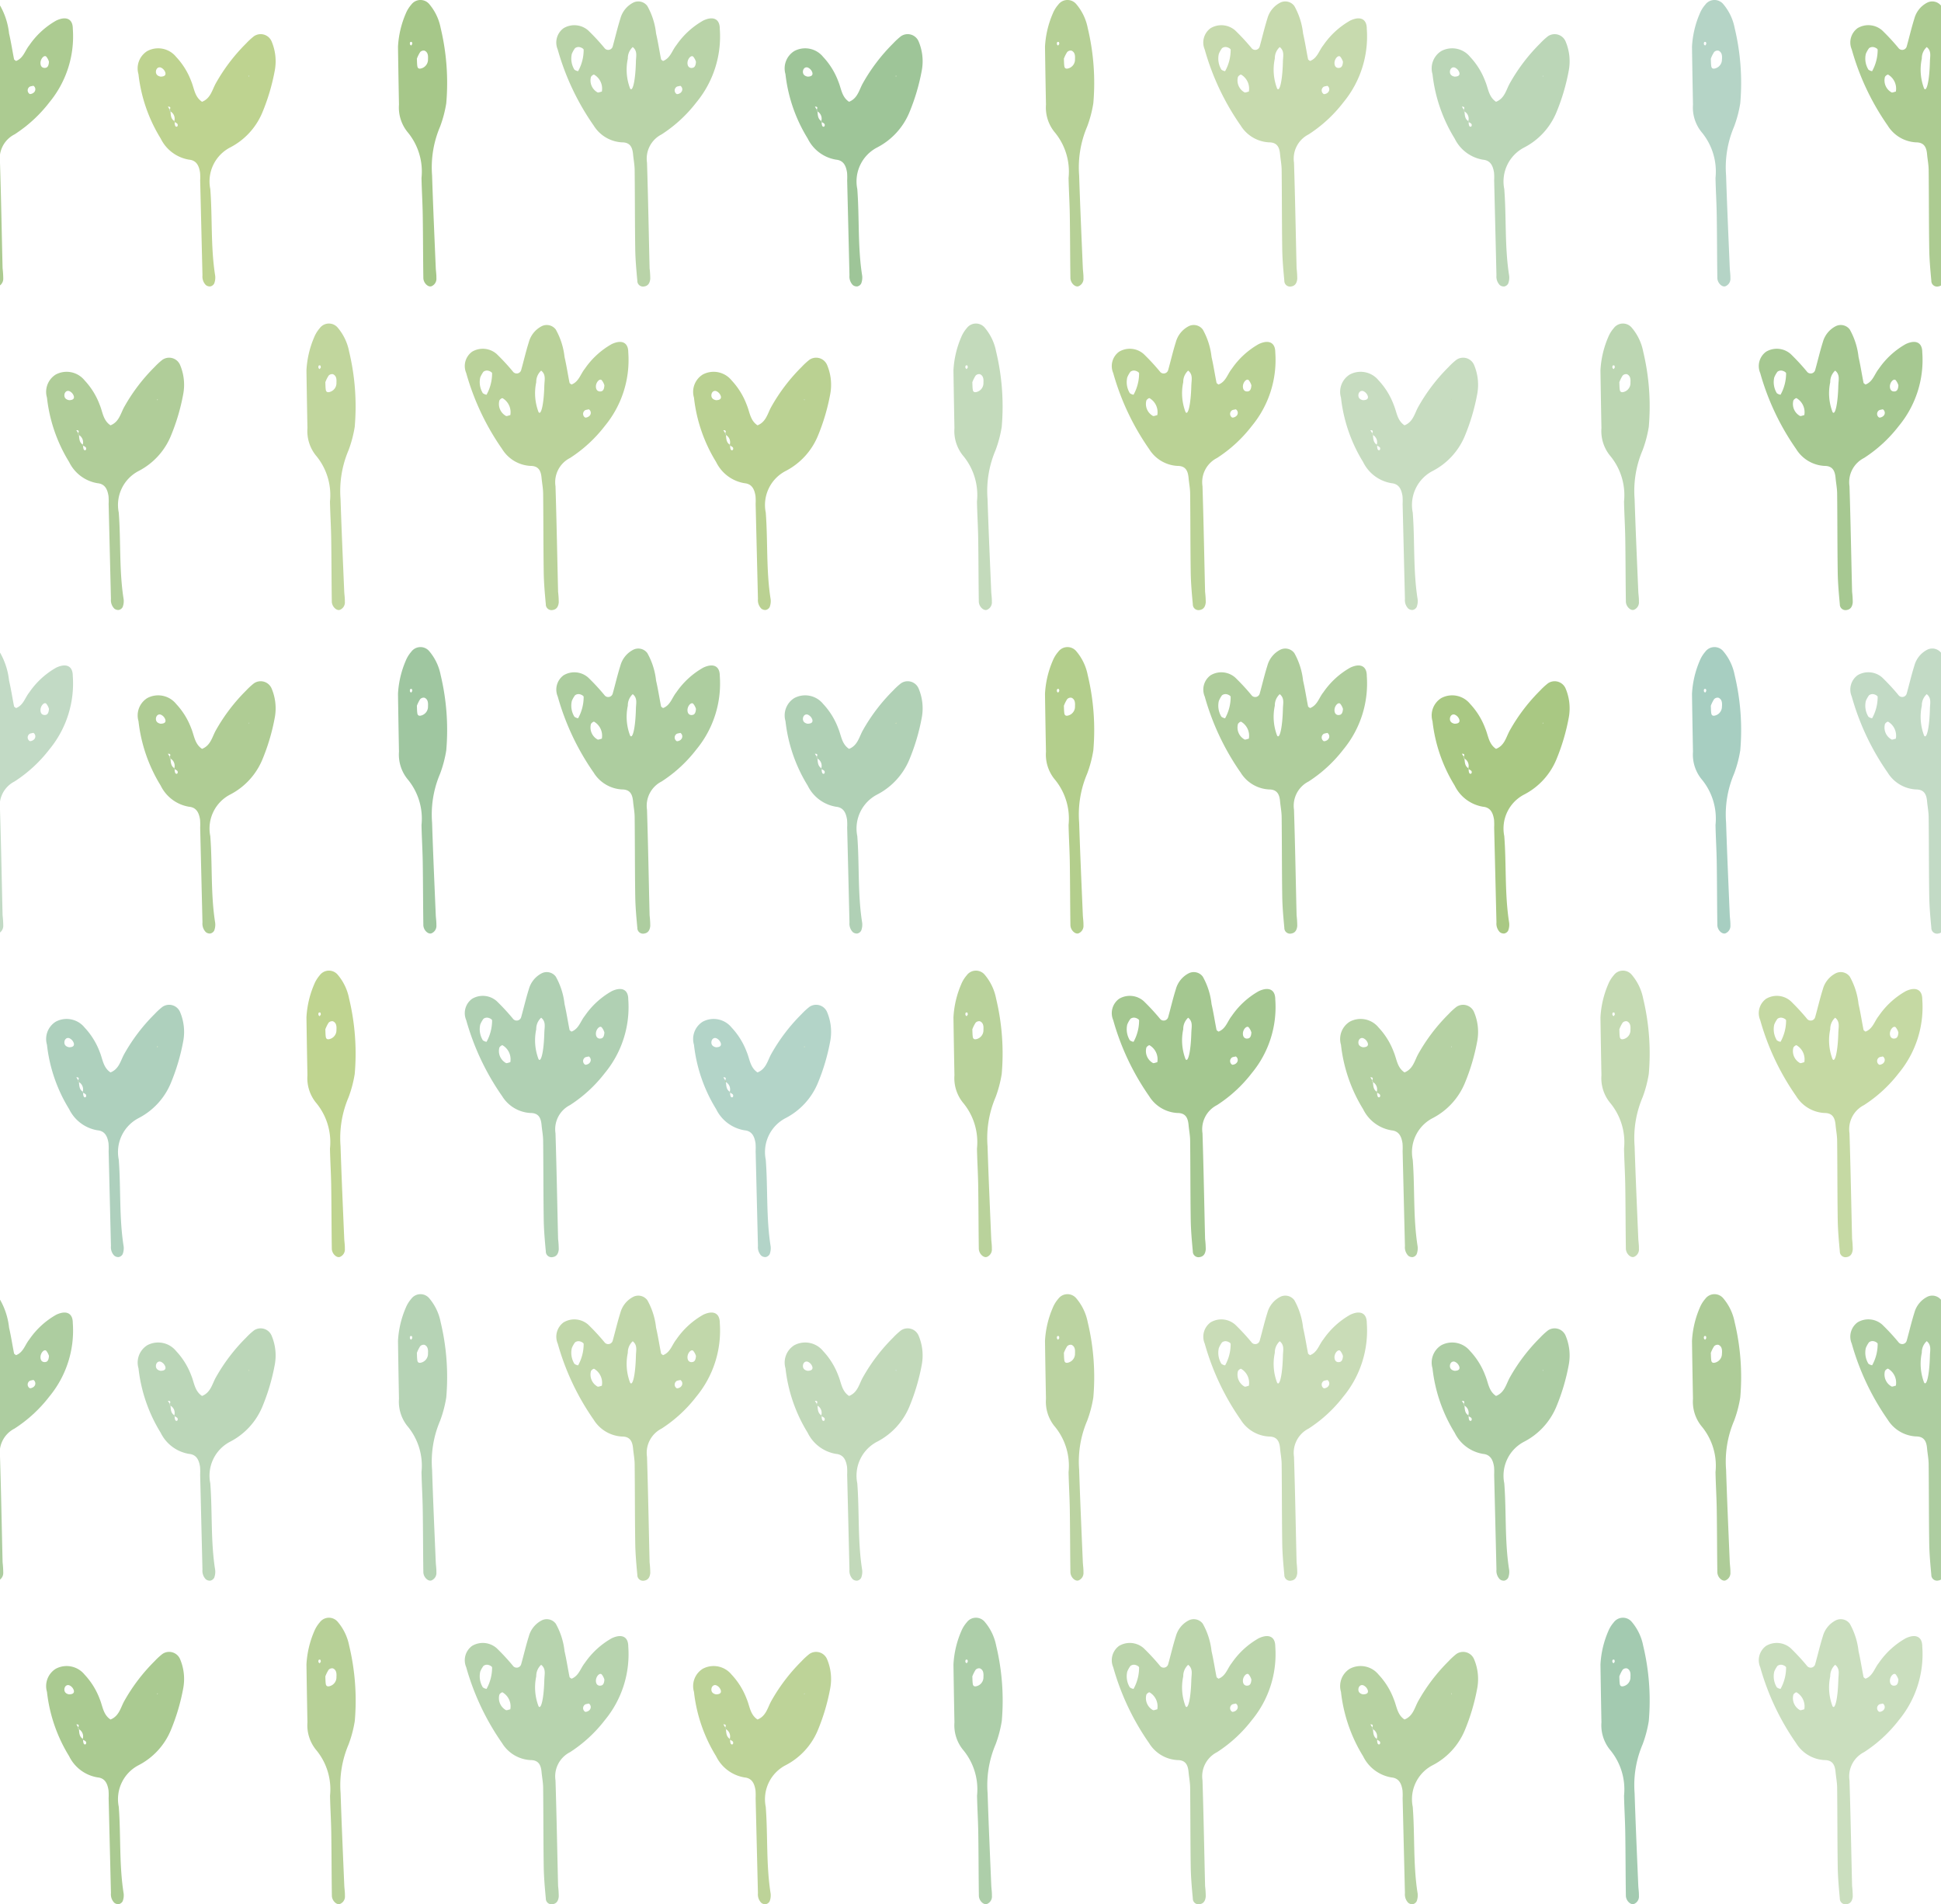 <svg xmlns="http://www.w3.org/2000/svg" width="150" height="147.137" viewBox="0 0 150 147.137">
  <g>
    <path d="M.252,21.54A7.228,7.228,0,0,0,.2,20.727c-.066-2.72-.114-5.441-.2-8.16a2.1,2.1,0,0,1,1.124-2.184A10.707,10.707,0,0,0,3.815,7.909,8,8,0,0,0,5.627,2.222c0-.782-.524-.991-1.279-.635A6.235,6.235,0,0,0,2.264,3.5c-.334.411-.458,1-1.026,1.212-.057-.05-.141-.087-.152-.139C.954,3.911.854,3.242.7,2.585A5.535,5.535,0,0,0,.026.464.419.419,0,0,0,0,.431V22.053A.648.648,0,0,0,.252,21.54ZM3.571,4.37a1.129,1.129,0,0,1,.213.4c-.019.3-.1.479-.332.477s-.324-.168-.324-.383C3.129,4.542,3.411,4.23,3.571,4.37ZM2.246,6.738c.062-.077.22-.078.333-.113a.324.324,0,0,1,.047.513c-.073.082-.276.159-.341.117A.33.33,0,0,1,2.246,6.738Z" fill="#accb91"/>
    <path d="M148.942.2a1.956,1.956,0,0,0-1,1.235c-.225.711-.392,1.44-.593,2.159a.36.36,0,0,1-.641.108,16.928,16.928,0,0,0-1.244-1.345,1.621,1.621,0,0,0-1.907-.184,1.367,1.367,0,0,0-.454,1.648A19.391,19.391,0,0,0,145.88,9.7a2.746,2.746,0,0,0,2.191,1.3c.627,0,.805.384.852.913.036.406.119.811.123,1.217.023,2.039.014,4.079.045,6.119.012.814.086,1.629.162,2.441a.44.44,0,0,0,.542.442.509.509,0,0,0,.205-.075V.431A.87.87,0,0,0,148.942.2ZM144.676,5.5a.64.64,0,0,1-.285-.119,1.63,1.63,0,0,1-.2-1.216,2.013,2.013,0,0,1,.246-.44.44.44,0,0,1,.354-.084c.117.02.307.117.314.2A3.388,3.388,0,0,1,144.676,5.5Zm1.835,1.576c-.118.023-.283.105-.346.056a1.057,1.057,0,0,1-.5-1.173c.025-.086.191-.213.249-.193A1.256,1.256,0,0,1,146.511,7.071Zm2.633-2.338c-.037,1.6-.274,2.411-.453,2.091a4.074,4.074,0,0,1-.173-2.3,1.177,1.177,0,0,1,.379-.892C149.279,3.937,149.153,4.354,149.144,4.733Z" fill="#accb91"/>
    <path d="M19.625,2.8a5.281,5.281,0,0,0-.6.552,13.989,13.989,0,0,0-2.341,3.074c-.289.509-.4,1.176-1.07,1.438-.571-.376-.605-1.03-.83-1.573a5.64,5.64,0,0,0-1.173-1.895,1.784,1.784,0,0,0-2.224-.454A1.577,1.577,0,0,0,10.7,5.727,11.981,11.981,0,0,0,12.417,10.7a2.98,2.98,0,0,0,2.2,1.638c.589.057.764.5.843.994a4.59,4.59,0,0,1,.009.61q.09,3.67.178,7.339a.938.938,0,0,0,.256.741.482.482,0,0,0,.349.109.446.446,0,0,0,.3-.221,1.279,1.279,0,0,0,.078-.6c-.355-2.221-.208-4.47-.378-6.7a2.955,2.955,0,0,1,1.558-3.228,5.353,5.353,0,0,0,2.45-2.656,15.924,15.924,0,0,0,.982-3.317,3.928,3.928,0,0,0-.248-2.2A.918.918,0,0,0,19.625,2.8ZM12.419,5.921c-.217-.038-.371-.154-.37-.373s.16-.4.376-.33a.633.633,0,0,1,.354.392C12.842,5.862,12.623,5.917,12.419,5.921Zm1.13,3.816a.583.583,0,0,1-.045-.308c-.014-.009-.028-.018-.041-.028,0-.015.007-.029.011-.044-.28-.176-.271-.469-.3-.746l-.051-.031a.152.152,0,0,1,0-.1l-.147-.241c.258-.007.179.127.147.241l.039.065c0,.021.006.043.008.064a.643.643,0,0,1,.3.746l.027.018a.475.475,0,0,1,0,.054c.094.058.216.11.231.183C13.768,9.776,13.633,9.851,13.549,9.737Zm5.705-3.809-.042-.047.051-.05Z" fill="#bed390"/>
    <path d="M13.474,9.357c0,.015-.007.029-.011.044.013.01.027.019.041.028a.475.475,0,0,0,0-.054Z" fill="#bad296"/>
    <path d="M19.254,5.928l.009-.1-.051.05Z" fill="#b6d3b0"/>
    <path d="M13.125,8.482a.152.152,0,0,0,0,.1l.051.031c0-.021-.005-.043-.008-.064Z" fill="#a1cabf"/>
    <path d="M33.186.333a.884.884,0,0,0-1.406.03,2.471,2.471,0,0,0-.423.688,7.454,7.454,0,0,0-.6,2.562q.032,2.234.076,4.466a3.014,3.014,0,0,0,.641,2.1,4.766,4.766,0,0,1,1.1,3.571c.019.95.08,1.9.095,2.848.026,1.627.023,3.254.047,4.88.006.393.37.733.625.64a.618.618,0,0,0,.383-.637c.008-.269-.039-.54-.05-.81-.1-2.371-.207-4.742-.283-7.113a8.034,8.034,0,0,1,.62-3.777,9.31,9.31,0,0,0,.476-1.8,18.186,18.186,0,0,0-.435-5.827A4.023,4.023,0,0,0,33.186.333ZM31.77,3.524c-.031-.035-.083-.066-.09-.1-.025-.154.035-.223.147-.172.028.013.025.1.036.148Zm1.305,1.044a.705.705,0,0,1-.531.721c-.154.042-.266,0-.291-.169-.029-.189-.025-.383-.036-.586a2.659,2.659,0,0,1,.255-.512.372.372,0,0,1,.334-.109C33.08,4.036,33.09,4.312,33.075,4.568Z" fill="#a6c789"/>
    <path d="M54.348,1.587A6.235,6.235,0,0,0,52.264,3.5c-.334.411-.458,1-1.026,1.212-.057-.05-.141-.087-.152-.139-.132-.662-.232-1.331-.385-1.988A5.535,5.535,0,0,0,50.026.464.869.869,0,0,0,48.942.2a1.956,1.956,0,0,0-1,1.235c-.225.711-.392,1.44-.593,2.159a.36.36,0,0,1-.641.108A16.928,16.928,0,0,0,45.465,2.36a1.621,1.621,0,0,0-1.907-.184A1.367,1.367,0,0,0,43.1,3.824,19.391,19.391,0,0,0,45.88,9.7,2.746,2.746,0,0,0,48.071,11c.627,0,.8.384.852.913.036.406.119.811.123,1.217.023,2.039.014,4.079.045,6.119.012.814.086,1.629.162,2.441a.44.44,0,0,0,.542.442c.331-.052.431-.321.457-.588a7.228,7.228,0,0,0-.051-.813c-.066-2.72-.114-5.441-.2-8.16a2.1,2.1,0,0,1,1.124-2.184,10.707,10.707,0,0,0,2.688-2.474,8,8,0,0,0,1.812-5.687C55.628,1.44,55.1,1.231,54.348,1.587ZM44.676,5.5a.64.64,0,0,1-.285-.119,1.63,1.63,0,0,1-.2-1.216,2.013,2.013,0,0,1,.246-.44.44.44,0,0,1,.354-.084c.117.02.307.117.314.2A3.388,3.388,0,0,1,44.676,5.5Zm1.835,1.576c-.118.023-.283.105-.346.056a1.057,1.057,0,0,1-.5-1.173c.025-.086.191-.213.249-.193A1.256,1.256,0,0,1,46.511,7.071Zm2.633-2.338c-.037,1.6-.274,2.411-.453,2.091a4.074,4.074,0,0,1-.173-2.3,1.177,1.177,0,0,1,.379-.892C49.279,3.937,49.153,4.354,49.144,4.733Zm3.482,2.405c-.073.082-.276.159-.341.117a.33.33,0,0,1-.039-.517c.062-.077.22-.078.333-.113A.324.324,0,0,1,52.626,7.138Zm.826-1.891c-.225,0-.324-.168-.324-.383,0-.322.283-.634.442-.494a1.117,1.117,0,0,1,.214.4C53.765,5.074,53.681,5.249,53.452,5.247Z" fill="#b9d3a8"/>
    <path d="M69.625,2.8a5.281,5.281,0,0,0-.6.552,13.989,13.989,0,0,0-2.341,3.074c-.289.509-.4,1.176-1.07,1.438-.571-.376-.6-1.03-.83-1.573a5.64,5.64,0,0,0-1.173-1.895,1.784,1.784,0,0,0-2.224-.454A1.577,1.577,0,0,0,60.7,5.727,11.981,11.981,0,0,0,62.417,10.7a2.98,2.98,0,0,0,2.2,1.638c.589.057.764.5.843.994a4.59,4.59,0,0,1,.009.61q.09,3.67.178,7.339a.938.938,0,0,0,.256.741.482.482,0,0,0,.349.109.446.446,0,0,0,.3-.221,1.279,1.279,0,0,0,.078-.6c-.355-2.221-.208-4.47-.378-6.7a2.955,2.955,0,0,1,1.558-3.228,5.353,5.353,0,0,0,2.45-2.656,15.924,15.924,0,0,0,.982-3.317,3.928,3.928,0,0,0-.248-2.2A.918.918,0,0,0,69.625,2.8ZM62.419,5.921c-.217-.038-.371-.154-.37-.373s.16-.4.376-.33a.633.633,0,0,1,.354.392C62.842,5.862,62.623,5.917,62.419,5.921Zm1.13,3.816a.583.583,0,0,1-.045-.308c-.014-.009-.028-.018-.041-.028l.011-.044c-.28-.176-.271-.469-.3-.746l-.051-.031a.152.152,0,0,1,0-.1l-.147-.241c.258-.007.179.127.147.241l.039.065c0,.021.006.043.008.064a.643.643,0,0,1,.3.746l.027.018a.475.475,0,0,1,0,.054c.094.058.216.11.231.183C63.768,9.776,63.633,9.851,63.549,9.737Zm5.705-3.809-.042-.047.051-.05Z" fill="#9ec598"/>
    <path d="M69.254,5.928l.009-.1-.051.05Z" fill="#aaca93"/>
    <path d="M63.474,9.357l-.011.044c.013.01.027.019.041.028a.475.475,0,0,0,0-.054Z" fill="#b7d2a1"/>
    <path d="M63.125,8.482a.152.152,0,0,0,0,.1l.051.031c0-.021,0-.043-.008-.064Z" fill="#a8cba4"/>
    <path d="M83.186.333a.884.884,0,0,0-1.406.03,2.471,2.471,0,0,0-.423.688,7.454,7.454,0,0,0-.6,2.562q.031,2.234.076,4.466a3.014,3.014,0,0,0,.641,2.1,4.766,4.766,0,0,1,1.105,3.571c.019.95.08,1.9.095,2.848.026,1.627.023,3.254.047,4.88.006.393.37.733.625.64a.618.618,0,0,0,.383-.637c.008-.269-.039-.54-.05-.81-.1-2.371-.207-4.742-.283-7.113a8.034,8.034,0,0,1,.62-3.777,9.31,9.31,0,0,0,.476-1.8,18.186,18.186,0,0,0-.435-5.827A4.023,4.023,0,0,0,83.186.333ZM81.77,3.524c-.031-.035-.083-.066-.09-.1-.025-.154.035-.223.147-.172.028.013.025.1.036.148Zm1.305,1.044a.705.705,0,0,1-.531.721c-.154.042-.266,0-.291-.169-.029-.189-.025-.383-.036-.586a2.659,2.659,0,0,1,.255-.512.372.372,0,0,1,.334-.109C83.08,4.036,83.09,4.312,83.075,4.568Z" fill="#b6d096"/>
    <path d="M104.348,1.587A6.235,6.235,0,0,0,102.264,3.5c-.334.411-.458,1-1.026,1.212-.057-.05-.141-.087-.152-.139-.132-.662-.232-1.331-.385-1.988a5.535,5.535,0,0,0-.675-2.121A.869.869,0,0,0,98.942.2a1.956,1.956,0,0,0-1,1.235c-.225.711-.392,1.44-.593,2.159a.36.36,0,0,1-.641.108A16.928,16.928,0,0,0,95.465,2.36a1.621,1.621,0,0,0-1.907-.184A1.367,1.367,0,0,0,93.1,3.824,19.391,19.391,0,0,0,95.88,9.7,2.746,2.746,0,0,0,98.071,11c.627,0,.805.384.852.913.036.406.119.811.123,1.217.023,2.039.014,4.079.045,6.119.012.814.086,1.629.162,2.441a.44.44,0,0,0,.542.442c.331-.052.431-.321.457-.588a7.228,7.228,0,0,0-.051-.813c-.066-2.72-.114-5.441-.2-8.16a2.1,2.1,0,0,1,1.124-2.184,10.707,10.707,0,0,0,2.688-2.474,8,8,0,0,0,1.812-5.687C105.628,1.44,105.1,1.231,104.348,1.587ZM94.676,5.5a.64.64,0,0,1-.285-.119,1.63,1.63,0,0,1-.2-1.216,2.013,2.013,0,0,1,.246-.44.44.44,0,0,1,.354-.084c.117.02.307.117.314.2A3.388,3.388,0,0,1,94.676,5.5Zm1.835,1.576c-.118.023-.283.105-.346.056a1.057,1.057,0,0,1-.5-1.173c.025-.086.191-.213.249-.193A1.256,1.256,0,0,1,96.511,7.071Zm2.633-2.338c-.037,1.6-.274,2.411-.453,2.091a4.074,4.074,0,0,1-.173-2.3,1.177,1.177,0,0,1,.379-.892C99.279,3.937,99.153,4.354,99.144,4.733Zm3.482,2.405c-.073.082-.276.159-.341.117a.33.33,0,0,1-.039-.517c.062-.077.22-.078.333-.113A.324.324,0,0,1,102.626,7.138Zm.826-1.891c-.225,0-.324-.168-.324-.383,0-.322.283-.634.442-.494a1.117,1.117,0,0,1,.214.4C103.765,5.074,103.681,5.249,103.452,5.247Z" fill="#c7daae"/>
    <path d="M113.125,8.482a.152.152,0,0,0,0,.1l.051.031c0-.021,0-.043-.008-.064Z" fill="#b6d09a"/>
    <path d="M113.474,9.357c0,.015-.007.029-.011.044.013.01.027.019.041.028a.475.475,0,0,0,0-.054Z" fill="#bbd5b1"/>
    <path d="M119.254,5.928l.009-.1-.051.05Z" fill="#aacebb"/>
    <path d="M119.625,2.8a5.281,5.281,0,0,0-.6.552,13.989,13.989,0,0,0-2.341,3.074c-.289.509-.4,1.176-1.07,1.438-.571-.376-.6-1.03-.83-1.573a5.64,5.64,0,0,0-1.173-1.895,1.784,1.784,0,0,0-2.224-.454,1.577,1.577,0,0,0-.684,1.787,11.981,11.981,0,0,0,1.713,4.975,2.98,2.98,0,0,0,2.2,1.638c.589.057.764.5.843.994a4.59,4.59,0,0,1,.009.61q.09,3.67.178,7.339a.938.938,0,0,0,.256.741.482.482,0,0,0,.349.109.446.446,0,0,0,.3-.221,1.279,1.279,0,0,0,.078-.6c-.355-2.221-.208-4.47-.378-6.7a2.955,2.955,0,0,1,1.558-3.228,5.353,5.353,0,0,0,2.45-2.656,15.924,15.924,0,0,0,.982-3.317,3.928,3.928,0,0,0-.248-2.2A.918.918,0,0,0,119.625,2.8Zm-7.206,3.123c-.217-.038-.371-.154-.37-.373s.16-.4.376-.33a.633.633,0,0,1,.354.392C112.842,5.862,112.623,5.917,112.419,5.921Zm1.13,3.816a.583.583,0,0,1-.045-.308c-.014-.009-.028-.018-.041-.028,0-.015.007-.029.011-.044-.28-.176-.271-.469-.3-.746l-.051-.031a.152.152,0,0,1,0-.1l-.147-.241c.258-.007.179.127.147.241l.039.065c0,.021.006.043.008.064a.643.643,0,0,1,.3.746l.027.018a.475.475,0,0,1,0,.054c.094.058.216.11.231.183C113.768,9.776,113.633,9.851,113.549,9.737Zm5.7-3.809-.042-.047.051-.05Z" fill="#bbd6b7"/>
    <path d="M133.186.333a.884.884,0,0,0-1.406.03,2.471,2.471,0,0,0-.423.688,7.454,7.454,0,0,0-.6,2.562q.032,2.234.076,4.466a3.014,3.014,0,0,0,.641,2.1,4.766,4.766,0,0,1,1.1,3.571c.019.95.08,1.9.095,2.848.026,1.627.023,3.254.047,4.88.006.393.37.733.625.64a.618.618,0,0,0,.383-.637c.008-.269-.039-.54-.05-.81-.1-2.371-.207-4.742-.283-7.113a8.034,8.034,0,0,1,.62-3.777,9.31,9.31,0,0,0,.476-1.8,18.186,18.186,0,0,0-.435-5.827A4.023,4.023,0,0,0,133.186.333ZM131.77,3.524c-.031-.035-.083-.066-.09-.1-.025-.154.035-.223.147-.172.028.013.025.1.036.148Zm1.3,1.044a.705.705,0,0,1-.531.721c-.154.042-.266,0-.291-.169-.029-.189-.025-.383-.036-.586a2.659,2.659,0,0,1,.255-.512.372.372,0,0,1,.334-.109C133.08,4.036,133.09,4.312,133.075,4.568Z" fill="#b5d4c6"/>
    <path d="M147.274,26.587A6.235,6.235,0,0,0,145.19,28.5c-.334.411-.458,1-1.026,1.212-.057-.05-.141-.087-.151-.139-.133-.662-.233-1.331-.385-1.988a5.554,5.554,0,0,0-.676-2.121.869.869,0,0,0-1.084-.261,1.96,1.96,0,0,0-1,1.235c-.225.711-.391,1.44-.593,2.159a.36.36,0,0,1-.641.108,16.928,16.928,0,0,0-1.244-1.345,1.621,1.621,0,0,0-1.907-.184,1.369,1.369,0,0,0-.454,1.648,19.37,19.37,0,0,0,2.777,5.871A2.743,2.743,0,0,0,141,36c.627,0,.8.384.851.913.036.406.119.811.123,1.217.023,2.039.014,4.08.045,6.119.013.814.086,1.629.162,2.441a.44.44,0,0,0,.542.442c.331-.052.431-.321.457-.588a7,7,0,0,0-.051-.813c-.066-2.72-.114-5.441-.2-8.16a2.094,2.094,0,0,1,1.125-2.184,10.72,10.72,0,0,0,2.687-2.474,8,8,0,0,0,1.812-5.687C148.554,26.44,148.029,26.231,147.274,26.587ZM137.6,30.5a.639.639,0,0,1-.286-.119,1.63,1.63,0,0,1-.2-1.216,2.013,2.013,0,0,1,.246-.44.44.44,0,0,1,.354-.084c.117.02.307.117.315.2A3.41,3.41,0,0,1,137.6,30.5Zm1.834,1.576c-.118.023-.283.105-.346.056a1.057,1.057,0,0,1-.5-1.173c.025-.086.191-.213.249-.193A1.256,1.256,0,0,1,139.437,32.071Zm2.633-2.338c-.036,1.6-.274,2.411-.453,2.091a4.083,4.083,0,0,1-.173-2.3,1.177,1.177,0,0,1,.379-.892C142.205,28.937,142.079,29.354,142.07,29.733Zm3.482,2.4c-.073.082-.276.159-.341.117a.33.33,0,0,1-.039-.517c.062-.077.22-.078.333-.113A.324.324,0,0,1,145.552,32.138Zm.826-1.891c-.224,0-.324-.168-.324-.383,0-.322.283-.634.443-.494a1.129,1.129,0,0,1,.213.4C146.691,30.074,146.607,30.249,146.378,30.247Z" fill="#a6c891"/>
    <path d="M6.051,33.482a.159.159,0,0,0,0,.1l.051.031c0-.021,0-.043-.008-.064Z" fill="#b6d096"/>
    <path d="M12.552,27.8a5.2,5.2,0,0,0-.6.552,13.963,13.963,0,0,0-2.342,3.074c-.289.509-.4,1.176-1.07,1.438-.571-.376-.605-1.03-.83-1.573a5.64,5.64,0,0,0-1.173-1.9,1.784,1.784,0,0,0-2.224-.454,1.575,1.575,0,0,0-.683,1.787A11.966,11.966,0,0,0,5.343,35.7a2.98,2.98,0,0,0,2.2,1.638c.589.057.764.5.843.994a4.59,4.59,0,0,1,.009.61q.09,3.67.179,7.339a.934.934,0,0,0,.255.741.482.482,0,0,0,.349.109.446.446,0,0,0,.3-.221,1.279,1.279,0,0,0,.078-.6c-.355-2.221-.208-4.47-.378-6.7a2.957,2.957,0,0,1,1.558-3.228,5.353,5.353,0,0,0,2.45-2.656,15.924,15.924,0,0,0,.982-3.317,3.928,3.928,0,0,0-.248-2.2A.917.917,0,0,0,12.552,27.8ZM5.345,30.921c-.217-.038-.371-.154-.37-.373s.16-.4.376-.33a.633.633,0,0,1,.354.392C5.768,30.862,5.549,30.917,5.345,30.921Zm1.13,3.816a.593.593,0,0,1-.045-.308c-.014-.009-.028-.018-.041-.028l.011-.044c-.28-.176-.271-.469-.3-.746l-.051-.031a.159.159,0,0,1,0-.1L5.9,33.241c.258-.007.179.127.147.241l.039.065c0,.021.006.043.008.064a.643.643,0,0,1,.3.746l.027.018a.475.475,0,0,1,0,.054c.094.058.217.11.231.183C6.694,34.776,6.56,34.851,6.475,34.737Zm5.705-3.809-.042-.047.051-.05Z" fill="#b0cd99"/>
    <path d="M6.4,34.357l-.011.044c.013.01.027.019.041.028a.475.475,0,0,0,0-.054Z" fill="#9dc7ab"/>
    <path d="M12.18,30.928l.009-.1-.051.05Z" fill="#c1d7a5"/>
    <path d="M26.112,25.333a.884.884,0,0,0-1.406.03,2.5,2.5,0,0,0-.423.688,7.454,7.454,0,0,0-.6,2.562q.032,2.233.076,4.466a3.014,3.014,0,0,0,.641,2.1A4.766,4.766,0,0,1,25.5,38.753c.019.95.08,1.9.095,2.848.026,1.627.023,3.254.047,4.88.007.393.37.733.625.64a.618.618,0,0,0,.383-.637c.009-.269-.039-.54-.05-.81-.1-2.371-.207-4.742-.283-7.113a8.034,8.034,0,0,1,.62-3.777,9.31,9.31,0,0,0,.476-1.8,18.186,18.186,0,0,0-.435-5.827A4.013,4.013,0,0,0,26.112,25.333ZM24.7,28.524c-.031-.035-.083-.066-.09-.105-.025-.154.035-.223.147-.172.028.013.025.1.036.148ZM26,29.568a.705.705,0,0,1-.531.721c-.154.042-.266,0-.291-.169-.029-.189-.025-.383-.036-.586a2.659,2.659,0,0,1,.255-.512.372.372,0,0,1,.334-.109C26.006,29.036,26.016,29.312,26,29.568Z" fill="#c1d69d"/>
    <path d="M47.274,26.587A6.235,6.235,0,0,0,45.19,28.5c-.334.411-.458,1-1.026,1.212-.057-.05-.141-.087-.151-.139-.133-.662-.233-1.331-.385-1.988a5.554,5.554,0,0,0-.676-2.121.869.869,0,0,0-1.084-.261,1.96,1.96,0,0,0-1,1.235c-.225.711-.391,1.44-.593,2.159a.36.36,0,0,1-.641.108,16.928,16.928,0,0,0-1.244-1.345,1.621,1.621,0,0,0-1.907-.184,1.369,1.369,0,0,0-.454,1.648A19.37,19.37,0,0,0,38.807,34.7,2.743,2.743,0,0,0,41,36c.627,0,.8.384.851.913.036.406.119.811.123,1.217.023,2.039.014,4.08.045,6.119.013.814.086,1.629.162,2.441a.44.44,0,0,0,.542.442c.331-.052.431-.321.457-.588a7,7,0,0,0-.051-.813c-.066-2.72-.114-5.441-.2-8.16a2.094,2.094,0,0,1,1.125-2.184,10.72,10.72,0,0,0,2.687-2.474,8,8,0,0,0,1.812-5.687C48.554,26.44,48.029,26.231,47.274,26.587ZM37.6,30.5a.639.639,0,0,1-.286-.119,1.63,1.63,0,0,1-.2-1.216,2.013,2.013,0,0,1,.246-.44.44.44,0,0,1,.354-.084c.117.02.307.117.315.2A3.41,3.41,0,0,1,37.6,30.5Zm1.834,1.576c-.118.023-.283.105-.346.056a1.057,1.057,0,0,1-.5-1.173c.025-.086.191-.213.249-.193A1.256,1.256,0,0,1,39.437,32.071Zm2.633-2.338c-.036,1.6-.274,2.411-.453,2.091a4.083,4.083,0,0,1-.173-2.3,1.177,1.177,0,0,1,.379-.892C42.205,28.937,42.079,29.354,42.07,29.733Zm3.482,2.4c-.073.082-.276.159-.341.117a.33.33,0,0,1-.039-.517c.062-.077.22-.078.333-.113A.324.324,0,0,1,45.552,32.138Zm.826-1.891c-.224,0-.324-.168-.324-.383,0-.322.283-.634.443-.494a1.129,1.129,0,0,1,.213.4C46.691,30.074,46.607,30.249,46.378,30.247Z" fill="#bad29a"/>
    <path d="M56.4,34.357l-.011.044c.013.01.027.019.041.028a.475.475,0,0,0,0-.054Z" fill="#9ec9be"/>
    <path d="M62.552,27.8a5.2,5.2,0,0,0-.6.552,13.963,13.963,0,0,0-2.342,3.074c-.289.509-.4,1.176-1.07,1.438-.571-.376-.6-1.03-.83-1.573a5.64,5.64,0,0,0-1.173-1.9,1.784,1.784,0,0,0-2.224-.454,1.575,1.575,0,0,0-.683,1.787A11.966,11.966,0,0,0,55.343,35.7a2.98,2.98,0,0,0,2.2,1.638c.589.057.764.5.843.994a4.59,4.59,0,0,1,.009.61q.09,3.67.179,7.339a.934.934,0,0,0,.255.741.482.482,0,0,0,.349.109.446.446,0,0,0,.3-.221,1.279,1.279,0,0,0,.078-.6c-.355-2.221-.208-4.47-.378-6.7a2.957,2.957,0,0,1,1.558-3.228,5.353,5.353,0,0,0,2.45-2.656,15.924,15.924,0,0,0,.982-3.317,3.928,3.928,0,0,0-.248-2.2A.917.917,0,0,0,62.552,27.8Zm-7.207,3.123c-.217-.038-.371-.154-.37-.373s.16-.4.376-.33a.633.633,0,0,1,.354.392C55.768,30.862,55.549,30.917,55.345,30.921Zm1.13,3.816a.593.593,0,0,1-.045-.308c-.014-.009-.028-.018-.041-.028l.011-.044c-.28-.176-.271-.469-.3-.746l-.051-.031a.159.159,0,0,1,0-.1l-.147-.241c.258-.007.179.127.147.241l.039.065c0,.021.006.043.008.064a.643.643,0,0,1,.3.746l.027.018a.475.475,0,0,1,0,.054c.094.058.217.11.231.183C56.694,34.776,56.56,34.851,56.475,34.737Zm5.7-3.809-.042-.047.051-.05Z" fill="#bad192"/>
    <path d="M62.18,30.928l.009-.1-.051.05Z" fill="#a7ca9d"/>
    <path d="M56.051,33.482a.159.159,0,0,0,0,.1l.051.031c0-.021,0-.043-.008-.064Z" fill="#acd0c2"/>
    <path d="M76.112,25.333a.884.884,0,0,0-1.406.03,2.5,2.5,0,0,0-.423.688,7.454,7.454,0,0,0-.6,2.562q.032,2.233.076,4.466a3.014,3.014,0,0,0,.641,2.1A4.766,4.766,0,0,1,75.5,38.753c.019.95.08,1.9.095,2.848.026,1.627.023,3.254.047,4.88.007.393.37.733.625.64a.618.618,0,0,0,.383-.637c.009-.269-.039-.54-.05-.81-.1-2.371-.207-4.742-.283-7.113a8.034,8.034,0,0,1,.62-3.777,9.31,9.31,0,0,0,.476-1.8,18.186,18.186,0,0,0-.435-5.827A4.013,4.013,0,0,0,76.112,25.333ZM74.7,28.524c-.031-.035-.083-.066-.09-.105-.025-.154.035-.223.147-.172.028.013.025.1.036.148ZM76,29.568a.705.705,0,0,1-.531.721c-.154.042-.266,0-.291-.169-.029-.189-.025-.383-.036-.586a2.659,2.659,0,0,1,.255-.512.372.372,0,0,1,.334-.109C76.006,29.036,76.016,29.312,76,29.568Z" fill="#c3dabb"/>
    <path d="M97.274,26.587A6.235,6.235,0,0,0,95.19,28.5c-.334.411-.458,1-1.026,1.212-.057-.05-.141-.087-.151-.139-.133-.662-.233-1.331-.385-1.988a5.554,5.554,0,0,0-.676-2.121.869.869,0,0,0-1.084-.261,1.96,1.96,0,0,0-1,1.235c-.225.711-.391,1.44-.593,2.159a.36.36,0,0,1-.641.108,16.928,16.928,0,0,0-1.244-1.345,1.621,1.621,0,0,0-1.907-.184,1.369,1.369,0,0,0-.454,1.648A19.37,19.37,0,0,0,88.807,34.7,2.743,2.743,0,0,0,91,36c.627,0,.8.384.851.913.036.406.119.811.123,1.217.023,2.039.014,4.08.045,6.119.013.814.086,1.629.162,2.441a.44.44,0,0,0,.542.442c.331-.052.431-.321.457-.588a7,7,0,0,0-.051-.813c-.066-2.72-.114-5.441-.2-8.16a2.094,2.094,0,0,1,1.125-2.184,10.72,10.72,0,0,0,2.687-2.474,8,8,0,0,0,1.812-5.687C98.554,26.44,98.029,26.231,97.274,26.587ZM87.6,30.5a.639.639,0,0,1-.286-.119,1.63,1.63,0,0,1-.2-1.216,2.013,2.013,0,0,1,.246-.44.44.44,0,0,1,.354-.084c.117.02.307.117.315.2A3.41,3.41,0,0,1,87.6,30.5Zm1.834,1.576c-.118.023-.283.105-.346.056a1.057,1.057,0,0,1-.5-1.173c.025-.086.191-.213.249-.193A1.256,1.256,0,0,1,89.437,32.071Zm2.633-2.338c-.036,1.6-.274,2.411-.453,2.091a4.083,4.083,0,0,1-.173-2.3,1.177,1.177,0,0,1,.379-.892C92.205,28.937,92.079,29.354,92.07,29.733Zm3.482,2.4c-.073.082-.276.159-.341.117a.33.33,0,0,1-.039-.517c.062-.077.22-.078.333-.113A.324.324,0,0,1,95.552,32.138Zm.826-1.891c-.224,0-.324-.168-.324-.383,0-.322.283-.634.443-.494a1.129,1.129,0,0,1,.213.4C96.691,30.074,96.607,30.249,96.378,30.247Z" fill="#bad295"/>
    <path d="M106.051,33.482a.159.159,0,0,0,0,.1l.051.031c0-.021,0-.043-.008-.064Z" fill="#b0cc8d"/>
    <path d="M112.552,27.8a5.2,5.2,0,0,0-.6.552,13.963,13.963,0,0,0-2.342,3.074c-.289.509-.4,1.176-1.07,1.438-.571-.376-.6-1.03-.83-1.573a5.64,5.64,0,0,0-1.173-1.9,1.784,1.784,0,0,0-2.224-.454,1.575,1.575,0,0,0-.683,1.787,11.966,11.966,0,0,0,1.712,4.975,2.98,2.98,0,0,0,2.2,1.638c.589.057.764.5.843.994a4.59,4.59,0,0,1,.009.61q.09,3.67.179,7.339a.934.934,0,0,0,.255.741.482.482,0,0,0,.349.109.446.446,0,0,0,.3-.221,1.279,1.279,0,0,0,.078-.6c-.355-2.221-.208-4.47-.378-6.7a2.957,2.957,0,0,1,1.558-3.228,5.353,5.353,0,0,0,2.45-2.656,15.924,15.924,0,0,0,.982-3.317,3.928,3.928,0,0,0-.248-2.2A.917.917,0,0,0,112.552,27.8Zm-7.207,3.123c-.217-.038-.371-.154-.37-.373s.16-.4.376-.33a.633.633,0,0,1,.354.392C105.768,30.862,105.549,30.917,105.345,30.921Zm1.13,3.816a.593.593,0,0,1-.045-.308c-.014-.009-.028-.018-.041-.028l.011-.044c-.28-.176-.271-.469-.3-.746l-.051-.031a.159.159,0,0,1,0-.1l-.147-.241c.258-.007.179.127.147.241l.039.065c0,.021.006.043.008.064a.643.643,0,0,1,.3.746l.027.018a.475.475,0,0,1,0,.054c.094.058.217.11.231.183C106.694,34.776,106.56,34.851,106.475,34.737Zm5.705-3.809-.042-.047.051-.05Z" fill="#c7dcc0"/>
    <path d="M112.18,30.928l.009-.1-.051.05Z" fill="#a7c992"/>
    <path d="M106.4,34.357l-.011.044c.013.01.027.019.041.028a.475.475,0,0,0,0-.054Z" fill="#b0d1b8"/>
    <path d="M126.112,25.333a.884.884,0,0,0-1.406.03,2.471,2.471,0,0,0-.423.688,7.454,7.454,0,0,0-.6,2.562q.032,2.233.076,4.466a3.014,3.014,0,0,0,.641,2.1,4.766,4.766,0,0,1,1.105,3.571c.019.95.08,1.9.095,2.848.026,1.627.023,3.254.047,4.88.007.393.37.733.625.64a.618.618,0,0,0,.383-.637c.009-.269-.039-.54-.05-.81-.1-2.371-.207-4.742-.283-7.113a8.034,8.034,0,0,1,.62-3.777,9.31,9.31,0,0,0,.476-1.8,18.186,18.186,0,0,0-.435-5.827A4.013,4.013,0,0,0,126.112,25.333ZM124.7,28.524c-.031-.035-.083-.066-.09-.105-.025-.154.035-.223.147-.172.028.013.025.1.036.148ZM126,29.568a.705.705,0,0,1-.531.721c-.154.042-.266,0-.291-.169-.029-.189-.025-.383-.036-.586a2.659,2.659,0,0,1,.255-.512.372.372,0,0,1,.334-.109C126.006,29.036,126.016,29.312,126,29.568Z" fill="#bcd6b2"/>
    <path d="M.252,71.54A7.228,7.228,0,0,0,.2,70.727c-.066-2.72-.114-5.441-.2-8.16a2.1,2.1,0,0,1,1.124-2.184,10.707,10.707,0,0,0,2.688-2.474,8,8,0,0,0,1.812-5.687c0-.782-.524-.991-1.279-.635A6.235,6.235,0,0,0,2.264,53.5c-.334.411-.458,1-1.026,1.212-.057-.05-.141-.087-.152-.139C.954,53.911.854,53.242.7,52.585a5.535,5.535,0,0,0-.675-2.121A.419.419,0,0,0,0,50.431V72.053A.648.648,0,0,0,.252,71.54ZM3.571,54.37a1.129,1.129,0,0,1,.213.4c-.019.3-.1.479-.332.477s-.324-.168-.324-.383C3.129,54.542,3.411,54.23,3.571,54.37ZM2.246,56.738c.062-.077.22-.078.333-.113a.324.324,0,0,1,.047.513c-.073.082-.276.159-.341.117A.33.33,0,0,1,2.246,56.738Z" fill="#c2dac5"/>
    <path d="M148.942,50.2a1.956,1.956,0,0,0-1,1.235c-.225.711-.392,1.44-.593,2.159a.36.36,0,0,1-.641.108,16.928,16.928,0,0,0-1.244-1.345,1.621,1.621,0,0,0-1.907-.184,1.367,1.367,0,0,0-.454,1.648A19.391,19.391,0,0,0,145.88,59.7a2.746,2.746,0,0,0,2.191,1.3c.627,0,.805.384.852.913.036.406.119.811.123,1.217.023,2.039.014,4.08.045,6.119.012.814.086,1.629.162,2.441a.44.44,0,0,0,.542.442.509.509,0,0,0,.205-.075V50.431A.87.87,0,0,0,148.942,50.2ZM144.676,55.5a.64.64,0,0,1-.285-.119,1.63,1.63,0,0,1-.2-1.216,2.013,2.013,0,0,1,.246-.44.44.44,0,0,1,.354-.084c.117.02.307.117.314.2A3.388,3.388,0,0,1,144.676,55.5Zm1.835,1.576c-.118.023-.283.105-.346.056a1.057,1.057,0,0,1-.5-1.173c.025-.086.191-.213.249-.193A1.256,1.256,0,0,1,146.511,57.071Zm2.633-2.338c-.037,1.6-.274,2.411-.453,2.091a4.074,4.074,0,0,1-.173-2.3,1.177,1.177,0,0,1,.379-.892C149.279,53.937,149.153,54.354,149.144,54.733Z" fill="#c2dac5"/>
    <path d="M13.125,58.482a.152.152,0,0,0,0,.1l.051.031c0-.021-.005-.043-.008-.064Z" fill="#bcd49f"/>
    <path d="M13.474,59.357c0,.015-.007.029-.011.044.013.01.027.019.041.028a.475.475,0,0,0,0-.054Z" fill="#c7d893"/>
    <path d="M19.625,52.8a5.281,5.281,0,0,0-.6.552,13.989,13.989,0,0,0-2.341,3.074c-.289.509-.4,1.176-1.07,1.438-.571-.376-.605-1.03-.83-1.573a5.64,5.64,0,0,0-1.173-1.9,1.784,1.784,0,0,0-2.224-.454,1.577,1.577,0,0,0-.684,1.787A11.981,11.981,0,0,0,12.417,60.7a2.98,2.98,0,0,0,2.2,1.638c.589.057.764.5.843.994a4.59,4.59,0,0,1,.009.61q.09,3.671.178,7.339a.938.938,0,0,0,.256.741.482.482,0,0,0,.349.109.446.446,0,0,0,.3-.221,1.279,1.279,0,0,0,.078-.6c-.355-2.221-.208-4.47-.378-6.7a2.955,2.955,0,0,1,1.558-3.228,5.353,5.353,0,0,0,2.45-2.656,15.924,15.924,0,0,0,.982-3.317,3.928,3.928,0,0,0-.248-2.2A.918.918,0,0,0,19.625,52.8Zm-7.206,3.123c-.217-.038-.371-.154-.37-.373s.16-.4.376-.33a.633.633,0,0,1,.354.392C12.842,55.862,12.623,55.917,12.419,55.921Zm1.13,3.816a.583.583,0,0,1-.045-.308c-.014-.009-.028-.018-.041-.028,0-.015.007-.029.011-.044-.28-.176-.271-.469-.3-.746l-.051-.031a.152.152,0,0,1,0-.1l-.147-.241c.258-.007.179.127.147.241l.039.065c0,.021.006.043.008.064a.643.643,0,0,1,.3.746l.027.018a.475.475,0,0,1,0,.054c.094.058.216.11.231.183C13.768,59.776,13.633,59.851,13.549,59.737Zm5.705-3.809-.042-.047.051-.05Z" fill="#afcc94"/>
    <path d="M19.254,55.928l.009-.1-.051.05Z" fill="#a4c898"/>
    <path d="M33.186,50.333a.884.884,0,0,0-1.406.03,2.471,2.471,0,0,0-.423.688,7.454,7.454,0,0,0-.6,2.562q.032,2.233.076,4.466a3.014,3.014,0,0,0,.641,2.1,4.766,4.766,0,0,1,1.1,3.571c.019.95.08,1.9.095,2.848.026,1.627.023,3.254.047,4.88.006.393.37.733.625.64a.618.618,0,0,0,.383-.637c.008-.269-.039-.54-.05-.81-.1-2.371-.207-4.742-.283-7.113a8.034,8.034,0,0,1,.62-3.777,9.31,9.31,0,0,0,.476-1.8,18.186,18.186,0,0,0-.435-5.827A4.023,4.023,0,0,0,33.186,50.333ZM31.77,53.524c-.031-.035-.083-.066-.09-.105-.025-.154.035-.223.147-.172.028.013.025.1.036.148Zm1.305,1.044a.705.705,0,0,1-.531.721c-.154.042-.266,0-.291-.169-.029-.189-.025-.383-.036-.586a2.659,2.659,0,0,1,.255-.512.372.372,0,0,1,.334-.109C33.08,54.036,33.09,54.312,33.075,54.568Z" fill="#9fc6a0"/>
    <path d="M54.348,51.587A6.235,6.235,0,0,0,52.264,53.5c-.334.411-.458,1-1.026,1.212-.057-.05-.141-.087-.152-.139-.132-.662-.232-1.331-.385-1.988a5.535,5.535,0,0,0-.675-2.121.869.869,0,0,0-1.084-.261,1.956,1.956,0,0,0-1,1.235c-.225.711-.392,1.44-.593,2.159a.36.36,0,0,1-.641.108,16.928,16.928,0,0,0-1.244-1.345,1.621,1.621,0,0,0-1.907-.184,1.367,1.367,0,0,0-.454,1.648A19.391,19.391,0,0,0,45.88,59.7,2.746,2.746,0,0,0,48.071,61c.627,0,.8.384.852.913.036.406.119.811.123,1.217.023,2.039.014,4.08.045,6.119.012.814.086,1.629.162,2.441a.44.44,0,0,0,.542.442c.331-.052.431-.321.457-.588a7.228,7.228,0,0,0-.051-.813c-.066-2.72-.114-5.441-.2-8.16a2.1,2.1,0,0,1,1.124-2.184,10.707,10.707,0,0,0,2.688-2.474,8,8,0,0,0,1.812-5.687C55.628,51.44,55.1,51.231,54.348,51.587ZM44.676,55.5a.64.64,0,0,1-.285-.119,1.63,1.63,0,0,1-.2-1.216,2.013,2.013,0,0,1,.246-.44.44.44,0,0,1,.354-.084c.117.02.307.117.314.2A3.388,3.388,0,0,1,44.676,55.5Zm1.835,1.576c-.118.023-.283.105-.346.056a1.057,1.057,0,0,1-.5-1.173c.025-.086.191-.213.249-.193A1.256,1.256,0,0,1,46.511,57.071Zm2.633-2.338c-.037,1.6-.274,2.411-.453,2.091a4.074,4.074,0,0,1-.173-2.3,1.177,1.177,0,0,1,.379-.892C49.279,53.937,49.153,54.354,49.144,54.733Zm3.482,2.405c-.073.082-.276.159-.341.117a.33.33,0,0,1-.039-.517c.062-.077.22-.078.333-.113A.324.324,0,0,1,52.626,57.138Zm.826-1.891c-.225,0-.324-.168-.324-.383,0-.322.283-.634.442-.494a1.117,1.117,0,0,1,.214.4C53.765,55.074,53.681,55.249,53.452,55.247Z" fill="#adcd9f"/>
    <path d="M63.125,58.482a.152.152,0,0,0,0,.1l.051.031c0-.021,0-.043-.008-.064Z" fill="#c5d49f"/>
    <path d="M63.474,59.357l-.011.044c.013.01.027.019.041.028a.475.475,0,0,0,0-.054Z" fill="#a9cdb2"/>
    <path d="M69.625,52.8a5.281,5.281,0,0,0-.6.552,13.989,13.989,0,0,0-2.341,3.074c-.289.509-.4,1.176-1.07,1.438-.571-.376-.6-1.03-.83-1.573a5.64,5.64,0,0,0-1.173-1.9,1.784,1.784,0,0,0-2.224-.454,1.577,1.577,0,0,0-.684,1.787A11.981,11.981,0,0,0,62.417,60.7a2.98,2.98,0,0,0,2.2,1.638c.589.057.764.5.843.994a4.59,4.59,0,0,1,.009.61q.09,3.671.178,7.339a.938.938,0,0,0,.256.741.482.482,0,0,0,.349.109.446.446,0,0,0,.3-.221,1.279,1.279,0,0,0,.078-.6c-.355-2.221-.208-4.47-.378-6.7a2.955,2.955,0,0,1,1.558-3.228,5.353,5.353,0,0,0,2.45-2.656,15.924,15.924,0,0,0,.982-3.317,3.928,3.928,0,0,0-.248-2.2A.918.918,0,0,0,69.625,52.8Zm-7.206,3.123c-.217-.038-.371-.154-.37-.373s.16-.4.376-.33a.633.633,0,0,1,.354.392C62.842,55.862,62.623,55.917,62.419,55.921Zm1.13,3.816a.583.583,0,0,1-.045-.308c-.014-.009-.028-.018-.041-.028l.011-.044c-.28-.176-.271-.469-.3-.746l-.051-.031a.152.152,0,0,1,0-.1l-.147-.241c.258-.007.179.127.147.241l.039.065c0,.021.006.043.008.064a.643.643,0,0,1,.3.746l.027.018a.475.475,0,0,1,0,.054c.094.058.216.11.231.183C63.768,59.776,63.633,59.851,63.549,59.737Zm5.705-3.809-.042-.047.051-.05Z" fill="#b0d0b5"/>
    <path d="M69.254,55.928l.009-.1-.051.05Z" fill="#b7cf86"/>
    <path d="M83.186,50.333a.884.884,0,0,0-1.406.03,2.471,2.471,0,0,0-.423.688,7.454,7.454,0,0,0-.6,2.562q.031,2.233.076,4.466a3.014,3.014,0,0,0,.641,2.1,4.766,4.766,0,0,1,1.105,3.571c.019.95.08,1.9.095,2.848.026,1.627.023,3.254.047,4.88.006.393.37.733.625.64a.618.618,0,0,0,.383-.637c.008-.269-.039-.54-.05-.81-.1-2.371-.207-4.742-.283-7.113a8.034,8.034,0,0,1,.62-3.777,9.31,9.31,0,0,0,.476-1.8,18.186,18.186,0,0,0-.435-5.827A4.023,4.023,0,0,0,83.186,50.333ZM81.77,53.524c-.031-.035-.083-.066-.09-.105-.025-.154.035-.223.147-.172.028.013.025.1.036.148Zm1.305,1.044a.705.705,0,0,1-.531.721c-.154.042-.266,0-.291-.169-.029-.189-.025-.383-.036-.586a2.659,2.659,0,0,1,.255-.512.372.372,0,0,1,.334-.109C83.08,54.036,83.09,54.312,83.075,54.568Z" fill="#b3ce8c"/>
    <path d="M104.348,51.587a6.235,6.235,0,0,0-2.084,1.913c-.334.411-.458,1-1.026,1.212-.057-.05-.141-.087-.152-.139-.132-.662-.232-1.331-.385-1.988a5.535,5.535,0,0,0-.675-2.121.869.869,0,0,0-1.084-.261,1.956,1.956,0,0,0-1,1.235c-.225.711-.392,1.44-.593,2.159a.36.36,0,0,1-.641.108,16.928,16.928,0,0,0-1.244-1.345,1.621,1.621,0,0,0-1.907-.184,1.367,1.367,0,0,0-.454,1.648A19.391,19.391,0,0,0,95.88,59.7,2.746,2.746,0,0,0,98.071,61c.627,0,.805.384.852.913.036.406.119.811.123,1.217.023,2.039.014,4.08.045,6.119.012.814.086,1.629.162,2.441a.44.44,0,0,0,.542.442c.331-.052.431-.321.457-.588a7.228,7.228,0,0,0-.051-.813c-.066-2.72-.114-5.441-.2-8.16a2.1,2.1,0,0,1,1.124-2.184,10.707,10.707,0,0,0,2.688-2.474,8,8,0,0,0,1.812-5.687C105.628,51.44,105.1,51.231,104.348,51.587ZM94.676,55.5a.64.64,0,0,1-.285-.119,1.63,1.63,0,0,1-.2-1.216,2.013,2.013,0,0,1,.246-.44.44.44,0,0,1,.354-.084c.117.02.307.117.314.2A3.388,3.388,0,0,1,94.676,55.5Zm1.835,1.576c-.118.023-.283.105-.346.056a1.057,1.057,0,0,1-.5-1.173c.025-.086.191-.213.249-.193A1.256,1.256,0,0,1,96.511,57.071Zm2.633-2.338c-.037,1.6-.274,2.411-.453,2.091a4.074,4.074,0,0,1-.173-2.3,1.177,1.177,0,0,1,.379-.892C99.279,53.937,99.153,54.354,99.144,54.733Zm3.482,2.405c-.073.082-.276.159-.341.117a.33.33,0,0,1-.039-.517c.062-.077.22-.078.333-.113A.324.324,0,0,1,102.626,57.138Zm.826-1.891c-.225,0-.324-.168-.324-.383,0-.322.283-.634.442-.494a1.117,1.117,0,0,1,.214.4C103.765,55.074,103.681,55.249,103.452,55.247Z" fill="#afcd9c"/>
    <path d="M119.625,52.8a5.281,5.281,0,0,0-.6.552,13.989,13.989,0,0,0-2.341,3.074c-.289.509-.4,1.176-1.07,1.438-.571-.376-.6-1.03-.83-1.573a5.64,5.64,0,0,0-1.173-1.9,1.784,1.784,0,0,0-2.224-.454,1.577,1.577,0,0,0-.684,1.787,11.981,11.981,0,0,0,1.713,4.975,2.98,2.98,0,0,0,2.2,1.638c.589.057.764.5.843.994a4.59,4.59,0,0,1,.009.61q.09,3.671.178,7.339a.938.938,0,0,0,.256.741.482.482,0,0,0,.349.109.446.446,0,0,0,.3-.221,1.279,1.279,0,0,0,.078-.6c-.355-2.221-.208-4.47-.378-6.7a2.955,2.955,0,0,1,1.558-3.228,5.353,5.353,0,0,0,2.45-2.656,15.924,15.924,0,0,0,.982-3.317,3.928,3.928,0,0,0-.248-2.2A.918.918,0,0,0,119.625,52.8Zm-7.206,3.123c-.217-.038-.371-.154-.37-.373s.16-.4.376-.33a.633.633,0,0,1,.354.392C112.842,55.862,112.623,55.917,112.419,55.921Zm1.13,3.816a.583.583,0,0,1-.045-.308c-.014-.009-.028-.018-.041-.028,0-.015.007-.029.011-.044-.28-.176-.271-.469-.3-.746l-.051-.031a.152.152,0,0,1,0-.1l-.147-.241c.258-.007.179.127.147.241l.039.065c0,.021.006.043.008.064a.643.643,0,0,1,.3.746l.027.018a.475.475,0,0,1,0,.054c.094.058.216.11.231.183C113.768,59.776,113.633,59.851,113.549,59.737Zm5.7-3.809-.042-.047.051-.05Z" fill="#a9c883"/>
    <path d="M119.254,55.928l.009-.1-.051.05Z" fill="#b5d099"/>
    <path d="M113.125,58.482a.152.152,0,0,0,0,.1l.051.031c0-.021,0-.043-.008-.064Z" fill="#b4d0a0"/>
    <path d="M113.474,59.357c0,.015-.007.029-.011.044.013.01.027.019.041.028a.475.475,0,0,0,0-.054Z" fill="#b3d2b8"/>
    <path d="M133.186,50.333a.884.884,0,0,0-1.406.03,2.471,2.471,0,0,0-.423.688,7.454,7.454,0,0,0-.6,2.562q.032,2.233.076,4.466a3.014,3.014,0,0,0,.641,2.1,4.766,4.766,0,0,1,1.1,3.571c.019.95.08,1.9.095,2.848.026,1.627.023,3.254.047,4.88.006.393.37.733.625.64a.618.618,0,0,0,.383-.637c.008-.269-.039-.54-.05-.81-.1-2.371-.207-4.742-.283-7.113a8.034,8.034,0,0,1,.62-3.777,9.31,9.31,0,0,0,.476-1.8,18.186,18.186,0,0,0-.435-5.827A4.023,4.023,0,0,0,133.186,50.333Zm-1.416,3.191c-.031-.035-.083-.066-.09-.105-.025-.154.035-.223.147-.172.028.013.025.1.036.148Zm1.3,1.044a.705.705,0,0,1-.531.721c-.154.042-.266,0-.291-.169-.029-.189-.025-.383-.036-.586a2.659,2.659,0,0,1,.255-.512.372.372,0,0,1,.334-.109C133.08,54.036,133.09,54.312,133.075,54.568Z" fill="#a7cec1"/>
    <path d="M147.274,76.587A6.235,6.235,0,0,0,145.19,78.5c-.334.411-.458,1-1.026,1.212-.057-.05-.141-.087-.151-.139-.133-.662-.233-1.331-.385-1.988a5.554,5.554,0,0,0-.676-2.121.869.869,0,0,0-1.084-.261,1.96,1.96,0,0,0-1,1.235c-.225.711-.391,1.44-.593,2.159a.36.36,0,0,1-.641.108,16.928,16.928,0,0,0-1.244-1.345,1.621,1.621,0,0,0-1.907-.184,1.369,1.369,0,0,0-.454,1.648,19.37,19.37,0,0,0,2.777,5.871A2.743,2.743,0,0,0,141,86c.627,0,.8.384.851.913.036.406.119.811.123,1.217.023,2.039.014,4.08.045,6.119.013.814.086,1.629.162,2.441a.44.44,0,0,0,.542.442c.331-.052.431-.321.457-.588a7,7,0,0,0-.051-.813c-.066-2.72-.114-5.441-.2-8.16a2.094,2.094,0,0,1,1.125-2.184,10.72,10.72,0,0,0,2.687-2.474,8,8,0,0,0,1.812-5.687C148.554,76.44,148.029,76.231,147.274,76.587ZM137.6,80.5a.639.639,0,0,1-.286-.119,1.63,1.63,0,0,1-.2-1.216,2.013,2.013,0,0,1,.246-.44.44.44,0,0,1,.354-.084c.117.02.307.117.315.2A3.41,3.41,0,0,1,137.6,80.5Zm1.834,1.576c-.118.023-.283.105-.346.056a1.057,1.057,0,0,1-.5-1.173c.025-.086.191-.213.249-.193A1.256,1.256,0,0,1,139.437,82.071Zm2.633-2.338c-.036,1.6-.274,2.411-.453,2.091a4.083,4.083,0,0,1-.173-2.3,1.177,1.177,0,0,1,.379-.892C142.205,78.937,142.079,79.354,142.07,79.733Zm3.482,2.405c-.073.082-.276.159-.341.117a.33.33,0,0,1-.039-.517c.062-.077.22-.078.333-.113A.324.324,0,0,1,145.552,82.138Zm.826-1.891c-.224,0-.324-.168-.324-.383,0-.322.283-.634.443-.494a1.129,1.129,0,0,1,.213.4C146.691,80.074,146.607,80.249,146.378,80.247Z" fill="#c5d9a3"/>
    <path d="M12.552,77.8a5.2,5.2,0,0,0-.6.552,13.963,13.963,0,0,0-2.342,3.074c-.289.509-.4,1.176-1.07,1.438-.571-.376-.605-1.03-.83-1.573a5.64,5.64,0,0,0-1.173-1.895,1.784,1.784,0,0,0-2.224-.454,1.575,1.575,0,0,0-.683,1.787A11.966,11.966,0,0,0,5.343,85.7a2.98,2.98,0,0,0,2.2,1.638c.589.057.764.5.843.994a4.59,4.59,0,0,1,.009.61q.09,3.671.179,7.339a.934.934,0,0,0,.255.741.482.482,0,0,0,.349.109.446.446,0,0,0,.3-.221,1.279,1.279,0,0,0,.078-.6c-.355-2.221-.208-4.47-.378-6.7a2.957,2.957,0,0,1,1.558-3.228,5.353,5.353,0,0,0,2.45-2.656,15.924,15.924,0,0,0,.982-3.317,3.928,3.928,0,0,0-.248-2.2A.917.917,0,0,0,12.552,77.8ZM5.345,80.921c-.217-.038-.371-.154-.37-.373s.16-.4.376-.33a.633.633,0,0,1,.354.392C5.768,80.862,5.549,80.917,5.345,80.921Zm1.13,3.816a.593.593,0,0,1-.045-.308c-.014-.009-.028-.018-.041-.028l.011-.044c-.28-.176-.271-.469-.3-.746l-.051-.031a.159.159,0,0,1,0-.1L5.9,83.241c.258-.007.179.127.147.241l.039.065c0,.021.006.043.008.064a.643.643,0,0,1,.3.746l.027.018a.475.475,0,0,1,0,.054c.094.058.217.11.231.183C6.694,84.776,6.56,84.851,6.475,84.737Zm5.705-3.809-.042-.047.051-.05Z" fill="#aed0bd"/>
    <path d="M12.18,80.928l.009-.1-.051.05Z" fill="#c6d9a1"/>
    <path d="M6.4,84.357l-.011.044c.013.01.027.019.041.028a.475.475,0,0,0,0-.054Z" fill="#b6d3b9"/>
    <path d="M6.051,83.482a.159.159,0,0,0,0,.1l.051.031c0-.021,0-.043-.008-.064Z" fill="#adcc95"/>
    <path d="M26.112,75.333a.884.884,0,0,0-1.406.03,2.5,2.5,0,0,0-.423.688,7.454,7.454,0,0,0-.6,2.562q.032,2.234.076,4.466a3.014,3.014,0,0,0,.641,2.1A4.766,4.766,0,0,1,25.5,88.753c.019.95.08,1.9.095,2.848.026,1.627.023,3.254.047,4.88.007.393.37.733.625.64a.618.618,0,0,0,.383-.637c.009-.269-.039-.54-.05-.81-.1-2.371-.207-4.742-.283-7.113a8.034,8.034,0,0,1,.62-3.777,9.31,9.31,0,0,0,.476-1.8,18.186,18.186,0,0,0-.435-5.827A4.013,4.013,0,0,0,26.112,75.333ZM24.7,78.524c-.031-.035-.083-.066-.09-.105-.025-.154.035-.223.147-.172.028.013.025.1.036.148ZM26,79.568a.705.705,0,0,1-.531.721c-.154.042-.266,0-.291-.169-.029-.189-.025-.383-.036-.586a2.659,2.659,0,0,1,.255-.512.372.372,0,0,1,.334-.109C26.006,79.036,26.016,79.312,26,79.568Z" fill="#bfd490"/>
    <path d="M47.274,76.587A6.235,6.235,0,0,0,45.19,78.5c-.334.411-.458,1-1.026,1.212-.057-.05-.141-.087-.151-.139-.133-.662-.233-1.331-.385-1.988a5.554,5.554,0,0,0-.676-2.121.869.869,0,0,0-1.084-.261,1.96,1.96,0,0,0-1,1.235c-.225.711-.391,1.44-.593,2.159a.36.36,0,0,1-.641.108,16.928,16.928,0,0,0-1.244-1.345,1.621,1.621,0,0,0-1.907-.184,1.369,1.369,0,0,0-.454,1.648A19.37,19.37,0,0,0,38.807,84.7,2.743,2.743,0,0,0,41,86c.627,0,.8.384.851.913.036.406.119.811.123,1.217.023,2.039.014,4.08.045,6.119.013.814.086,1.629.162,2.441a.44.44,0,0,0,.542.442c.331-.052.431-.321.457-.588a7,7,0,0,0-.051-.813c-.066-2.72-.114-5.441-.2-8.16a2.094,2.094,0,0,1,1.125-2.184,10.72,10.72,0,0,0,2.687-2.474,8,8,0,0,0,1.812-5.687C48.554,76.44,48.029,76.231,47.274,76.587ZM37.6,80.5a.639.639,0,0,1-.286-.119,1.63,1.63,0,0,1-.2-1.216,2.013,2.013,0,0,1,.246-.44.44.44,0,0,1,.354-.084c.117.02.307.117.315.2A3.41,3.41,0,0,1,37.6,80.5Zm1.834,1.576c-.118.023-.283.105-.346.056a1.057,1.057,0,0,1-.5-1.173c.025-.086.191-.213.249-.193A1.256,1.256,0,0,1,39.437,82.071Zm2.633-2.338c-.036,1.6-.274,2.411-.453,2.091a4.083,4.083,0,0,1-.173-2.3,1.177,1.177,0,0,1,.379-.892C42.205,78.937,42.079,79.354,42.07,79.733Zm3.482,2.405c-.073.082-.276.159-.341.117a.33.33,0,0,1-.039-.517c.062-.077.22-.078.333-.113A.324.324,0,0,1,45.552,82.138Zm.826-1.891c-.224,0-.324-.168-.324-.383,0-.322.283-.634.443-.494a1.129,1.129,0,0,1,.213.4C46.691,80.074,46.607,80.249,46.378,80.247Z" fill="#b0d0b3"/>
    <path d="M62.552,77.8a5.2,5.2,0,0,0-.6.552,13.963,13.963,0,0,0-2.342,3.074c-.289.509-.4,1.176-1.07,1.438-.571-.376-.6-1.03-.83-1.573a5.64,5.64,0,0,0-1.173-1.895,1.784,1.784,0,0,0-2.224-.454,1.575,1.575,0,0,0-.683,1.787A11.966,11.966,0,0,0,55.343,85.7a2.98,2.98,0,0,0,2.2,1.638c.589.057.764.5.843.994a4.59,4.59,0,0,1,.009.61q.09,3.671.179,7.339a.934.934,0,0,0,.255.741.482.482,0,0,0,.349.109.446.446,0,0,0,.3-.221,1.279,1.279,0,0,0,.078-.6c-.355-2.221-.208-4.47-.378-6.7a2.957,2.957,0,0,1,1.558-3.228,5.353,5.353,0,0,0,2.45-2.656,15.924,15.924,0,0,0,.982-3.317,3.928,3.928,0,0,0-.248-2.2A.917.917,0,0,0,62.552,77.8Zm-7.207,3.123c-.217-.038-.371-.154-.37-.373s.16-.4.376-.33a.633.633,0,0,1,.354.392C55.768,80.862,55.549,80.917,55.345,80.921Zm1.13,3.816a.593.593,0,0,1-.045-.308c-.014-.009-.028-.018-.041-.028l.011-.044c-.28-.176-.271-.469-.3-.746l-.051-.031a.159.159,0,0,1,0-.1l-.147-.241c.258-.007.179.127.147.241l.039.065c0,.021.006.043.008.064a.643.643,0,0,1,.3.746l.027.018a.475.475,0,0,1,0,.054c.094.058.217.11.231.183C56.694,84.776,56.56,84.851,56.475,84.737Zm5.7-3.809-.042-.047.051-.05Z" fill="#b3d4c8"/>
    <path d="M62.18,80.928l.009-.1-.051.05Z" fill="#b4d1ad"/>
    <path d="M56.051,83.482a.159.159,0,0,0,0,.1l.051.031c0-.021,0-.043-.008-.064Z" fill="#acca84"/>
    <path d="M56.4,84.357l-.011.044c.013.01.027.019.041.028a.475.475,0,0,0,0-.054Z" fill="#c2d7a7"/>
    <path d="M76.112,75.333a.884.884,0,0,0-1.406.03,2.5,2.5,0,0,0-.423.688,7.454,7.454,0,0,0-.6,2.562q.032,2.234.076,4.466a3.014,3.014,0,0,0,.641,2.1A4.766,4.766,0,0,1,75.5,88.753c.019.95.08,1.9.095,2.848.026,1.627.023,3.254.047,4.88.007.393.37.733.625.64a.618.618,0,0,0,.383-.637c.009-.269-.039-.54-.05-.81-.1-2.371-.207-4.742-.283-7.113a8.034,8.034,0,0,1,.62-3.777,9.31,9.31,0,0,0,.476-1.8,18.186,18.186,0,0,0-.435-5.827A4.013,4.013,0,0,0,76.112,75.333ZM74.7,78.524c-.031-.035-.083-.066-.09-.105-.025-.154.035-.223.147-.172.028.013.025.1.036.148ZM76,79.568a.705.705,0,0,1-.531.721c-.154.042-.266,0-.291-.169-.029-.189-.025-.383-.036-.586a2.659,2.659,0,0,1,.255-.512.372.372,0,0,1,.334-.109C76.006,79.036,76.016,79.312,76,79.568Z" fill="#b9d29b"/>
    <path d="M97.274,76.587A6.235,6.235,0,0,0,95.19,78.5c-.334.411-.458,1-1.026,1.212-.057-.05-.141-.087-.151-.139-.133-.662-.233-1.331-.385-1.988a5.554,5.554,0,0,0-.676-2.121.869.869,0,0,0-1.084-.261,1.96,1.96,0,0,0-1,1.235c-.225.711-.391,1.44-.593,2.159a.36.36,0,0,1-.641.108,16.928,16.928,0,0,0-1.244-1.345,1.621,1.621,0,0,0-1.907-.184,1.369,1.369,0,0,0-.454,1.648A19.37,19.37,0,0,0,88.807,84.7,2.743,2.743,0,0,0,91,86c.627,0,.8.384.851.913.036.406.119.811.123,1.217.023,2.039.014,4.08.045,6.119.013.814.086,1.629.162,2.441a.44.44,0,0,0,.542.442c.331-.052.431-.321.457-.588a7,7,0,0,0-.051-.813c-.066-2.72-.114-5.441-.2-8.16a2.094,2.094,0,0,1,1.125-2.184,10.72,10.72,0,0,0,2.687-2.474,8,8,0,0,0,1.812-5.687C98.554,76.44,98.029,76.231,97.274,76.587ZM87.6,80.5a.639.639,0,0,1-.286-.119,1.63,1.63,0,0,1-.2-1.216,2.013,2.013,0,0,1,.246-.44.44.44,0,0,1,.354-.084c.117.02.307.117.315.2A3.41,3.41,0,0,1,87.6,80.5Zm1.834,1.576c-.118.023-.283.105-.346.056a1.057,1.057,0,0,1-.5-1.173c.025-.086.191-.213.249-.193A1.256,1.256,0,0,1,89.437,82.071Zm2.633-2.338c-.036,1.6-.274,2.411-.453,2.091a4.083,4.083,0,0,1-.173-2.3,1.177,1.177,0,0,1,.379-.892C92.205,78.937,92.079,79.354,92.07,79.733Zm3.482,2.405c-.073.082-.276.159-.341.117a.33.33,0,0,1-.039-.517c.062-.077.22-.078.333-.113A.324.324,0,0,1,95.552,82.138Zm.826-1.891c-.224,0-.324-.168-.324-.383,0-.322.283-.634.443-.494a1.129,1.129,0,0,1,.213.4C96.691,80.074,96.607,80.249,96.378,80.247Z" fill="#a4c790"/>
    <path d="M112.18,80.928l.009-.1-.051.05Z" fill="#abcca2"/>
    <path d="M106.4,84.357l-.011.044c.013.01.027.019.041.028a.475.475,0,0,0,0-.054Z" fill="#c5d794"/>
    <path d="M112.552,77.8a5.2,5.2,0,0,0-.6.552,13.963,13.963,0,0,0-2.342,3.074c-.289.509-.4,1.176-1.07,1.438-.571-.376-.6-1.03-.83-1.573a5.64,5.64,0,0,0-1.173-1.895,1.784,1.784,0,0,0-2.224-.454,1.575,1.575,0,0,0-.683,1.787,11.966,11.966,0,0,0,1.712,4.975,2.98,2.98,0,0,0,2.2,1.638c.589.057.764.5.843.994a4.59,4.59,0,0,1,.009.61q.09,3.671.179,7.339a.934.934,0,0,0,.255.741.482.482,0,0,0,.349.109.446.446,0,0,0,.3-.221,1.279,1.279,0,0,0,.078-.6c-.355-2.221-.208-4.47-.378-6.7a2.957,2.957,0,0,1,1.558-3.228,5.353,5.353,0,0,0,2.45-2.656,15.924,15.924,0,0,0,.982-3.317,3.928,3.928,0,0,0-.248-2.2A.917.917,0,0,0,112.552,77.8Zm-7.207,3.123c-.217-.038-.371-.154-.37-.373s.16-.4.376-.33a.633.633,0,0,1,.354.392C105.768,80.862,105.549,80.917,105.345,80.921Zm1.13,3.816a.593.593,0,0,1-.045-.308c-.014-.009-.028-.018-.041-.028l.011-.044c-.28-.176-.271-.469-.3-.746l-.051-.031a.159.159,0,0,1,0-.1l-.147-.241c.258-.007.179.127.147.241l.039.065c0,.021.006.043.008.064a.643.643,0,0,1,.3.746l.027.018a.475.475,0,0,1,0,.054c.094.058.217.11.231.183C106.694,84.776,106.56,84.851,106.475,84.737Zm5.705-3.809-.042-.047.051-.05Z" fill="#b5d1a3"/>
    <path d="M106.051,83.482a.159.159,0,0,0,0,.1l.051.031c0-.021,0-.043-.008-.064Z" fill="#c6dab2"/>
    <path d="M126.112,75.333a.884.884,0,0,0-1.406.03,2.471,2.471,0,0,0-.423.688,7.454,7.454,0,0,0-.6,2.562q.032,2.234.076,4.466a3.014,3.014,0,0,0,.641,2.1,4.766,4.766,0,0,1,1.105,3.571c.019.95.08,1.9.095,2.848.026,1.627.023,3.254.047,4.88.007.393.37.733.625.64a.618.618,0,0,0,.383-.637c.009-.269-.039-.54-.05-.81-.1-2.371-.207-4.742-.283-7.113a8.034,8.034,0,0,1,.62-3.777,9.31,9.31,0,0,0,.476-1.8,18.186,18.186,0,0,0-.435-5.827A4.013,4.013,0,0,0,126.112,75.333ZM124.7,78.524c-.031-.035-.083-.066-.09-.105-.025-.154.035-.223.147-.172.028.013.025.1.036.148ZM126,79.568a.705.705,0,0,1-.531.721c-.154.042-.266,0-.291-.169-.029-.189-.025-.383-.036-.586a2.659,2.659,0,0,1,.255-.512.372.372,0,0,1,.334-.109C126.006,79.036,126.016,79.312,126,79.568Z" fill="#c5dab3"/>
    <path d="M.252,121.54a7.228,7.228,0,0,0-.051-.813c-.066-2.72-.114-5.441-.2-8.16a2.1,2.1,0,0,1,1.124-2.184,10.707,10.707,0,0,0,2.688-2.474,8,8,0,0,0,1.812-5.687c0-.782-.524-.991-1.279-.635A6.235,6.235,0,0,0,2.264,103.5c-.334.411-.458,1-1.026,1.212-.057-.05-.141-.087-.152-.139-.132-.662-.232-1.331-.385-1.988a5.535,5.535,0,0,0-.675-2.121A.419.419,0,0,0,0,100.431v21.622A.648.648,0,0,0,.252,121.54Zm3.319-17.17a1.129,1.129,0,0,1,.213.4c-.019.3-.1.479-.332.477s-.324-.168-.324-.383C3.129,104.542,3.411,104.23,3.571,104.37Zm-1.325,2.368c.062-.077.22-.078.333-.113a.324.324,0,0,1,.047.513c-.073.082-.276.159-.341.117A.33.33,0,0,1,2.246,106.738Z" fill="#adcda0"/>
    <path d="M148.942,100.2a1.956,1.956,0,0,0-1,1.235c-.225.711-.392,1.44-.593,2.159a.36.36,0,0,1-.641.108,16.928,16.928,0,0,0-1.244-1.345,1.621,1.621,0,0,0-1.907-.184,1.367,1.367,0,0,0-.454,1.648,19.391,19.391,0,0,0,2.776,5.871,2.746,2.746,0,0,0,2.191,1.3c.627,0,.805.384.852.913.036.406.119.811.123,1.217.023,2.039.014,4.08.045,6.119.012.814.086,1.629.162,2.441a.44.44,0,0,0,.542.442.509.509,0,0,0,.205-.075V100.431A.87.87,0,0,0,148.942,100.2Zm-4.266,5.292a.64.64,0,0,1-.285-.119,1.63,1.63,0,0,1-.2-1.216,2.013,2.013,0,0,1,.246-.44.44.44,0,0,1,.354-.084c.117.02.307.117.314.2A3.388,3.388,0,0,1,144.676,105.5Zm1.835,1.576c-.118.023-.283.105-.346.056a1.057,1.057,0,0,1-.5-1.173c.025-.086.191-.213.249-.193A1.256,1.256,0,0,1,146.511,107.071Zm2.633-2.338c-.037,1.6-.274,2.411-.453,2.091a4.074,4.074,0,0,1-.173-2.3,1.177,1.177,0,0,1,.379-.892C149.279,103.937,149.153,104.354,149.144,104.733Z" fill="#adcda0"/>
    <path d="M13.125,108.482a.152.152,0,0,0,0,.1l.051.031c0-.021-.005-.043-.008-.064Z" fill="#a7c785"/>
    <path d="M13.474,109.357c0,.015-.007.029-.011.044.013.01.027.019.041.028a.475.475,0,0,0,0-.054Z" fill="#c1d8b4"/>
    <path d="M19.625,102.8a5.281,5.281,0,0,0-.6.552,13.989,13.989,0,0,0-2.341,3.074c-.289.509-.4,1.176-1.07,1.438-.571-.376-.605-1.03-.83-1.573a5.64,5.64,0,0,0-1.173-1.895,1.784,1.784,0,0,0-2.224-.454,1.577,1.577,0,0,0-.684,1.787,11.981,11.981,0,0,0,1.713,4.975,2.98,2.98,0,0,0,2.2,1.638c.589.057.764.5.843.994a4.59,4.59,0,0,1,.009.61q.09,3.671.178,7.339a.938.938,0,0,0,.256.741.482.482,0,0,0,.349.109.446.446,0,0,0,.3-.221,1.279,1.279,0,0,0,.078-.6c-.355-2.221-.208-4.47-.378-6.7a2.955,2.955,0,0,1,1.558-3.228,5.353,5.353,0,0,0,2.45-2.656,15.924,15.924,0,0,0,.982-3.317,3.928,3.928,0,0,0-.248-2.2A.918.918,0,0,0,19.625,102.8Zm-7.206,3.123c-.217-.038-.371-.154-.37-.373s.16-.4.376-.33a.633.633,0,0,1,.354.392C12.842,105.862,12.623,105.917,12.419,105.921Zm1.13,3.816a.583.583,0,0,1-.045-.308c-.014-.009-.028-.018-.041-.028,0-.015.007-.029.011-.044-.28-.176-.271-.469-.3-.746l-.051-.031a.152.152,0,0,1,0-.1l-.147-.241c.258-.007.179.127.147.241l.039.065c0,.021.006.043.008.064a.643.643,0,0,1,.3.746l.027.018a.475.475,0,0,1,0,.054c.094.058.216.11.231.183C13.768,109.776,13.633,109.851,13.549,109.737Zm5.705-3.809-.042-.047.051-.05Z" fill="#bbd6b8"/>
    <path d="M19.254,105.928l.009-.1-.051.05Z" fill="#c7d9a4"/>
    <path d="M33.186,100.333a.884.884,0,0,0-1.406.03,2.471,2.471,0,0,0-.423.688,7.454,7.454,0,0,0-.6,2.562q.032,2.234.076,4.466a3.014,3.014,0,0,0,.641,2.1,4.766,4.766,0,0,1,1.1,3.571c.019.95.08,1.9.095,2.848.026,1.627.023,3.254.047,4.88.006.393.37.733.625.64a.618.618,0,0,0,.383-.637c.008-.269-.039-.54-.05-.81-.1-2.371-.207-4.742-.283-7.113a8.034,8.034,0,0,1,.62-3.777,9.31,9.31,0,0,0,.476-1.8,18.186,18.186,0,0,0-.435-5.827A4.023,4.023,0,0,0,33.186,100.333Zm-1.416,3.191c-.031-.035-.083-.066-.09-.105-.025-.154.035-.223.147-.172.028.013.025.1.036.148Zm1.305,1.044a.705.705,0,0,1-.531.721c-.154.042-.266,0-.291-.169-.029-.189-.025-.383-.036-.586a2.659,2.659,0,0,1,.255-.512.372.372,0,0,1,.334-.109C33.08,104.036,33.09,104.312,33.075,104.568Z" fill="#b6d3b5"/>
    <path d="M54.348,101.587a6.235,6.235,0,0,0-2.084,1.913c-.334.411-.458,1-1.026,1.212-.057-.05-.141-.087-.152-.139-.132-.662-.232-1.331-.385-1.988a5.535,5.535,0,0,0-.675-2.121.869.869,0,0,0-1.084-.261,1.956,1.956,0,0,0-1,1.235c-.225.711-.392,1.44-.593,2.159a.36.36,0,0,1-.641.108,16.928,16.928,0,0,0-1.244-1.345,1.621,1.621,0,0,0-1.907-.184,1.367,1.367,0,0,0-.454,1.648A19.391,19.391,0,0,0,45.88,109.7a2.746,2.746,0,0,0,2.191,1.3c.627,0,.8.384.852.913.036.406.119.811.123,1.217.023,2.039.014,4.08.045,6.119.012.814.086,1.629.162,2.441a.44.44,0,0,0,.542.442c.331-.052.431-.321.457-.588a7.228,7.228,0,0,0-.051-.813c-.066-2.72-.114-5.441-.2-8.16a2.1,2.1,0,0,1,1.124-2.184,10.707,10.707,0,0,0,2.688-2.474,8,8,0,0,0,1.812-5.687C55.628,101.44,55.1,101.231,54.348,101.587ZM44.676,105.5a.64.64,0,0,1-.285-.119,1.63,1.63,0,0,1-.2-1.216,2.013,2.013,0,0,1,.246-.44.44.44,0,0,1,.354-.084c.117.02.307.117.314.2A3.388,3.388,0,0,1,44.676,105.5Zm1.835,1.576c-.118.023-.283.105-.346.056a1.057,1.057,0,0,1-.5-1.173c.025-.086.191-.213.249-.193A1.256,1.256,0,0,1,46.511,107.071Zm2.633-2.338c-.037,1.6-.274,2.411-.453,2.091a4.074,4.074,0,0,1-.173-2.3,1.177,1.177,0,0,1,.379-.892C49.279,103.937,49.153,104.354,49.144,104.733Zm3.482,2.405c-.073.082-.276.159-.341.117a.33.33,0,0,1-.039-.517c.062-.077.22-.078.333-.113A.324.324,0,0,1,52.626,107.138Zm.826-1.891c-.225,0-.324-.168-.324-.383,0-.322.283-.634.442-.494a1.117,1.117,0,0,1,.214.4C53.765,105.074,53.681,105.249,53.452,105.247Z" fill="#c1d7aa"/>
    <path d="M63.125,108.482a.152.152,0,0,0,0,.1l.051.031c0-.021,0-.043-.008-.064Z" fill="#a8c993"/>
    <path d="M69.625,102.8a5.281,5.281,0,0,0-.6.552,13.989,13.989,0,0,0-2.341,3.074c-.289.509-.4,1.176-1.07,1.438-.571-.376-.6-1.03-.83-1.573a5.64,5.64,0,0,0-1.173-1.895,1.784,1.784,0,0,0-2.224-.454,1.577,1.577,0,0,0-.684,1.787,11.981,11.981,0,0,0,1.713,4.975,2.98,2.98,0,0,0,2.2,1.638c.589.057.764.5.843.994a4.59,4.59,0,0,1,.009.61q.09,3.671.178,7.339a.938.938,0,0,0,.256.741.482.482,0,0,0,.349.109.446.446,0,0,0,.3-.221,1.279,1.279,0,0,0,.078-.6c-.355-2.221-.208-4.47-.378-6.7a2.955,2.955,0,0,1,1.558-3.228,5.353,5.353,0,0,0,2.45-2.656,15.924,15.924,0,0,0,.982-3.317,3.928,3.928,0,0,0-.248-2.2A.918.918,0,0,0,69.625,102.8Zm-7.206,3.123c-.217-.038-.371-.154-.37-.373s.16-.4.376-.33a.633.633,0,0,1,.354.392C62.842,105.862,62.623,105.917,62.419,105.921Zm1.13,3.816a.583.583,0,0,1-.045-.308c-.014-.009-.028-.018-.041-.028l.011-.044c-.28-.176-.271-.469-.3-.746l-.051-.031a.152.152,0,0,1,0-.1l-.147-.241c.258-.007.179.127.147.241l.039.065c0,.021.006.043.008.064a.643.643,0,0,1,.3.746l.027.018a.475.475,0,0,1,0,.054c.094.058.216.11.231.183C63.768,109.776,63.633,109.851,63.549,109.737Zm5.705-3.809-.042-.047.051-.05Z" fill="#c2d9ba"/>
    <path d="M69.254,105.928l.009-.1-.051.05Z" fill="#b5d2c6"/>
    <path d="M63.474,109.357l-.011.044c.013.01.027.019.041.028a.475.475,0,0,0,0-.054Z" fill="#c2d9ba"/>
    <path d="M83.186,100.333a.884.884,0,0,0-1.406.03,2.471,2.471,0,0,0-.423.688,7.454,7.454,0,0,0-.6,2.562q.031,2.234.076,4.466a3.014,3.014,0,0,0,.641,2.1,4.766,4.766,0,0,1,1.105,3.571c.019.95.08,1.9.095,2.848.026,1.627.023,3.254.047,4.88.006.393.37.733.625.64a.618.618,0,0,0,.383-.637c.008-.269-.039-.54-.05-.81-.1-2.371-.207-4.742-.283-7.113a8.034,8.034,0,0,1,.62-3.777,9.31,9.31,0,0,0,.476-1.8,18.186,18.186,0,0,0-.435-5.827A4.023,4.023,0,0,0,83.186,100.333Zm-1.416,3.191c-.031-.035-.083-.066-.09-.105-.025-.154.035-.223.147-.172.028.013.025.1.036.148Zm1.305,1.044a.705.705,0,0,1-.531.721c-.154.042-.266,0-.291-.169-.029-.189-.025-.383-.036-.586a2.659,2.659,0,0,1,.255-.512.372.372,0,0,1,.334-.109C83.08,104.036,83.09,104.312,83.075,104.568Z" fill="#bbd3a1"/>
    <path d="M104.348,101.587a6.235,6.235,0,0,0-2.084,1.913c-.334.411-.458,1-1.026,1.212-.057-.05-.141-.087-.152-.139-.132-.662-.232-1.331-.385-1.988a5.535,5.535,0,0,0-.675-2.121.869.869,0,0,0-1.084-.261,1.956,1.956,0,0,0-1,1.235c-.225.711-.392,1.44-.593,2.159a.36.36,0,0,1-.641.108,16.928,16.928,0,0,0-1.244-1.345,1.621,1.621,0,0,0-1.907-.184,1.367,1.367,0,0,0-.454,1.648A19.391,19.391,0,0,0,95.88,109.7a2.746,2.746,0,0,0,2.191,1.3c.627,0,.805.384.852.913.036.406.119.811.123,1.217.023,2.039.014,4.08.045,6.119.012.814.086,1.629.162,2.441a.44.44,0,0,0,.542.442c.331-.052.431-.321.457-.588a7.228,7.228,0,0,0-.051-.813c-.066-2.72-.114-5.441-.2-8.16a2.1,2.1,0,0,1,1.124-2.184,10.707,10.707,0,0,0,2.688-2.474,8,8,0,0,0,1.812-5.687C105.628,101.44,105.1,101.231,104.348,101.587ZM94.676,105.5a.64.64,0,0,1-.285-.119,1.63,1.63,0,0,1-.2-1.216,2.013,2.013,0,0,1,.246-.44.44.44,0,0,1,.354-.084c.117.02.307.117.314.2A3.388,3.388,0,0,1,94.676,105.5Zm1.835,1.576c-.118.023-.283.105-.346.056a1.057,1.057,0,0,1-.5-1.173c.025-.086.191-.213.249-.193A1.256,1.256,0,0,1,96.511,107.071Zm2.633-2.338c-.037,1.6-.274,2.411-.453,2.091a4.074,4.074,0,0,1-.173-2.3,1.177,1.177,0,0,1,.379-.892C99.279,103.937,99.153,104.354,99.144,104.733Zm3.482,2.405c-.073.082-.276.159-.341.117a.33.33,0,0,1-.039-.517c.062-.077.22-.078.333-.113A.324.324,0,0,1,102.626,107.138Zm.826-1.891c-.225,0-.324-.168-.324-.383,0-.322.283-.634.442-.494a1.117,1.117,0,0,1,.214.4C103.765,105.074,103.681,105.249,103.452,105.247Z" fill="#c9dcb7"/>
    <path d="M119.254,105.928l.009-.1-.051.05Z" fill="#accda4"/>
    <path d="M119.625,102.8a5.281,5.281,0,0,0-.6.552,13.989,13.989,0,0,0-2.341,3.074c-.289.509-.4,1.176-1.07,1.438-.571-.376-.6-1.03-.83-1.573a5.64,5.64,0,0,0-1.173-1.895,1.784,1.784,0,0,0-2.224-.454,1.577,1.577,0,0,0-.684,1.787,11.981,11.981,0,0,0,1.713,4.975,2.98,2.98,0,0,0,2.2,1.638c.589.057.764.5.843.994a4.59,4.59,0,0,1,.009.61q.09,3.671.178,7.339a.938.938,0,0,0,.256.741.482.482,0,0,0,.349.109.446.446,0,0,0,.3-.221,1.279,1.279,0,0,0,.078-.6c-.355-2.221-.208-4.47-.378-6.7a2.955,2.955,0,0,1,1.558-3.228,5.353,5.353,0,0,0,2.45-2.656,15.924,15.924,0,0,0,.982-3.317,3.928,3.928,0,0,0-.248-2.2A.918.918,0,0,0,119.625,102.8Zm-7.206,3.123c-.217-.038-.371-.154-.37-.373s.16-.4.376-.33a.633.633,0,0,1,.354.392C112.842,105.862,112.623,105.917,112.419,105.921Zm1.13,3.816a.583.583,0,0,1-.045-.308c-.014-.009-.028-.018-.041-.028,0-.015.007-.029.011-.044-.28-.176-.271-.469-.3-.746l-.051-.031a.152.152,0,0,1,0-.1l-.147-.241c.258-.007.179.127.147.241l.039.065c0,.021.006.043.008.064a.643.643,0,0,1,.3.746l.027.018a.475.475,0,0,1,0,.054c.094.058.216.11.231.183C113.768,109.776,113.633,109.851,113.549,109.737Zm5.7-3.809-.042-.047.051-.05Z" fill="#adcda4"/>
    <path d="M113.125,108.482a.152.152,0,0,0,0,.1l.051.031c0-.021,0-.043-.008-.064Z" fill="#b7d0a5"/>
    <path d="M113.474,109.357c0,.015-.007.029-.011.044.013.01.027.019.041.028a.475.475,0,0,0,0-.054Z" fill="#b8d2a4"/>
    <path d="M133.186,100.333a.884.884,0,0,0-1.406.03,2.471,2.471,0,0,0-.423.688,7.454,7.454,0,0,0-.6,2.562q.032,2.234.076,4.466a3.014,3.014,0,0,0,.641,2.1,4.766,4.766,0,0,1,1.1,3.571c.019.95.08,1.9.095,2.848.026,1.627.023,3.254.047,4.88.006.393.37.733.625.64a.618.618,0,0,0,.383-.637c.008-.269-.039-.54-.05-.81-.1-2.371-.207-4.742-.283-7.113a8.034,8.034,0,0,1,.62-3.777,9.31,9.31,0,0,0,.476-1.8,18.186,18.186,0,0,0-.435-5.827A4.023,4.023,0,0,0,133.186,100.333Zm-1.416,3.191c-.031-.035-.083-.066-.09-.105-.025-.154.035-.223.147-.172.028.013.025.1.036.148Zm1.3,1.044a.705.705,0,0,1-.531.721c-.154.042-.266,0-.291-.169-.029-.189-.025-.383-.036-.586a2.659,2.659,0,0,1,.255-.512.372.372,0,0,1,.334-.109C133.08,104.036,133.09,104.312,133.075,104.568Z" fill="#aecc98"/>
    <path d="M147.274,126.587a6.235,6.235,0,0,0-2.084,1.913c-.334.411-.458,1-1.026,1.212-.057-.05-.141-.087-.151-.139-.133-.662-.233-1.331-.385-1.988a5.554,5.554,0,0,0-.676-2.121.869.869,0,0,0-1.084-.261,1.96,1.96,0,0,0-1,1.235c-.225.711-.391,1.44-.593,2.159a.36.36,0,0,1-.641.108,16.928,16.928,0,0,0-1.244-1.345,1.621,1.621,0,0,0-1.907-.184,1.369,1.369,0,0,0-.454,1.648,19.37,19.37,0,0,0,2.777,5.871A2.743,2.743,0,0,0,141,136c.627,0,.8.384.851.913.036.406.119.811.123,1.217.023,2.039.014,4.08.045,6.119.013.814.086,1.629.162,2.441a.44.44,0,0,0,.542.442c.331-.052.431-.321.457-.588a7,7,0,0,0-.051-.813c-.066-2.72-.114-5.441-.2-8.16a2.094,2.094,0,0,1,1.125-2.184,10.72,10.72,0,0,0,2.687-2.474,8,8,0,0,0,1.812-5.687C148.554,126.44,148.029,126.231,147.274,126.587ZM137.6,130.5a.639.639,0,0,1-.286-.119,1.63,1.63,0,0,1-.2-1.216,2.013,2.013,0,0,1,.246-.44.44.44,0,0,1,.354-.084c.117.02.307.117.315.2A3.41,3.41,0,0,1,137.6,130.5Zm1.834,1.576c-.118.023-.283.1-.346.056a1.057,1.057,0,0,1-.5-1.173c.025-.086.191-.213.249-.193A1.256,1.256,0,0,1,139.437,132.071Zm2.633-2.338c-.036,1.6-.274,2.411-.453,2.091a4.083,4.083,0,0,1-.173-2.3,1.177,1.177,0,0,1,.379-.892C142.205,128.937,142.079,129.354,142.07,129.733Zm3.482,2.405c-.073.082-.276.159-.341.117a.33.33,0,0,1-.039-.517c.062-.077.22-.078.333-.113A.324.324,0,0,1,145.552,132.138Zm.826-1.891c-.224,0-.324-.168-.324-.383,0-.322.283-.634.443-.494a1.129,1.129,0,0,1,.213.4C146.691,130.074,146.607,130.249,146.378,130.247Z" fill="#cadebe"/>
    <path d="M6.051,133.482a.159.159,0,0,0,0,.1l.051.031c0-.021,0-.043-.008-.064Z" fill="#c2d9b8"/>
    <path d="M12.552,127.8a5.2,5.2,0,0,0-.6.552,13.963,13.963,0,0,0-2.342,3.074c-.289.509-.4,1.176-1.07,1.438-.571-.376-.605-1.03-.83-1.573a5.64,5.64,0,0,0-1.173-1.895,1.784,1.784,0,0,0-2.224-.454,1.575,1.575,0,0,0-.683,1.787A11.966,11.966,0,0,0,5.343,135.7a2.98,2.98,0,0,0,2.2,1.638c.589.057.764.5.843.994a4.59,4.59,0,0,1,.009.61q.09,3.671.179,7.339a.934.934,0,0,0,.255.741.482.482,0,0,0,.349.109.446.446,0,0,0,.3-.221,1.279,1.279,0,0,0,.078-.6c-.355-2.221-.208-4.47-.378-6.7a2.957,2.957,0,0,1,1.558-3.228,5.353,5.353,0,0,0,2.45-2.656,15.924,15.924,0,0,0,.982-3.317,3.928,3.928,0,0,0-.248-2.2A.917.917,0,0,0,12.552,127.8Zm-7.207,3.123c-.217-.038-.371-.154-.37-.373s.16-.4.376-.33a.633.633,0,0,1,.354.392C5.768,130.862,5.549,130.917,5.345,130.921Zm1.13,3.816a.593.593,0,0,1-.045-.308c-.014-.009-.028-.018-.041-.028l.011-.044c-.28-.176-.271-.469-.3-.746l-.051-.031a.159.159,0,0,1,0-.1l-.147-.241c.258-.007.179.127.147.241l.039.065c0,.021.006.043.008.064a.643.643,0,0,1,.3.746l.027.018a.475.475,0,0,1,0,.054c.094.058.217.11.231.183C6.694,134.776,6.56,134.851,6.475,134.737Zm5.705-3.809-.042-.047.051-.05Z" fill="#aaca91"/>
    <path d="M6.4,134.357l-.011.044c.013.01.027.019.041.028a.475.475,0,0,0,0-.054Z" fill="#a5c897"/>
    <path d="M12.18,130.928l.009-.1-.051.05Z" fill="#b9d29c"/>
    <path d="M26.112,125.333a.884.884,0,0,0-1.406.03,2.5,2.5,0,0,0-.423.688,7.454,7.454,0,0,0-.6,2.562q.032,2.233.076,4.466a3.014,3.014,0,0,0,.641,2.1,4.766,4.766,0,0,1,1.105,3.571c.019.95.08,1.9.095,2.848.026,1.627.023,3.254.047,4.88.007.393.37.733.625.64a.618.618,0,0,0,.383-.637c.009-.269-.039-.54-.05-.81-.1-2.371-.207-4.742-.283-7.113a8.034,8.034,0,0,1,.62-3.777,9.31,9.31,0,0,0,.476-1.8,18.186,18.186,0,0,0-.435-5.827A4.013,4.013,0,0,0,26.112,125.333ZM24.7,128.524c-.031-.035-.083-.066-.09-.1-.025-.154.035-.223.147-.172.028.013.025.1.036.148Zm1.3,1.044a.705.705,0,0,1-.531.721c-.154.042-.266,0-.291-.169-.029-.189-.025-.383-.036-.586a2.659,2.659,0,0,1,.255-.512.372.372,0,0,1,.334-.109C26.006,129.036,26.016,129.312,26,129.568Z" fill="#b7d097"/>
    <path d="M47.274,126.587A6.235,6.235,0,0,0,45.19,128.5c-.334.411-.458,1-1.026,1.212-.057-.05-.141-.087-.151-.139-.133-.662-.233-1.331-.385-1.988a5.554,5.554,0,0,0-.676-2.121.869.869,0,0,0-1.084-.261,1.96,1.96,0,0,0-1,1.235c-.225.711-.391,1.44-.593,2.159a.36.36,0,0,1-.641.108,16.928,16.928,0,0,0-1.244-1.345,1.621,1.621,0,0,0-1.907-.184,1.369,1.369,0,0,0-.454,1.648,19.37,19.37,0,0,0,2.777,5.871A2.743,2.743,0,0,0,41,136c.627,0,.8.384.851.913.036.406.119.811.123,1.217.023,2.039.014,4.08.045,6.119.013.814.086,1.629.162,2.441a.44.44,0,0,0,.542.442c.331-.052.431-.321.457-.588a7,7,0,0,0-.051-.813c-.066-2.72-.114-5.441-.2-8.16a2.094,2.094,0,0,1,1.125-2.184,10.72,10.72,0,0,0,2.687-2.474,8,8,0,0,0,1.812-5.687C48.554,126.44,48.029,126.231,47.274,126.587ZM37.6,130.5a.639.639,0,0,1-.286-.119,1.63,1.63,0,0,1-.2-1.216,2.013,2.013,0,0,1,.246-.44.44.44,0,0,1,.354-.084c.117.02.307.117.315.2A3.41,3.41,0,0,1,37.6,130.5Zm1.834,1.576c-.118.023-.283.1-.346.056a1.057,1.057,0,0,1-.5-1.173c.025-.086.191-.213.249-.193A1.256,1.256,0,0,1,39.437,132.071Zm2.633-2.338c-.036,1.6-.274,2.411-.453,2.091a4.083,4.083,0,0,1-.173-2.3,1.177,1.177,0,0,1,.379-.892C42.205,128.937,42.079,129.354,42.07,129.733Zm3.482,2.405c-.073.082-.276.159-.341.117a.33.33,0,0,1-.039-.517c.062-.077.22-.078.333-.113A.324.324,0,0,1,45.552,132.138Zm.826-1.891c-.224,0-.324-.168-.324-.383,0-.322.283-.634.443-.494a1.129,1.129,0,0,1,.213.4C46.691,130.074,46.607,130.249,46.378,130.247Z" fill="#b7d3ae"/>
    <path d="M56.4,134.357l-.011.044c.013.01.027.019.041.028a.475.475,0,0,0,0-.054Z" fill="#bed494"/>
    <path d="M62.552,127.8a5.2,5.2,0,0,0-.6.552,13.963,13.963,0,0,0-2.342,3.074c-.289.509-.4,1.176-1.07,1.438-.571-.376-.6-1.03-.83-1.573a5.64,5.64,0,0,0-1.173-1.895,1.784,1.784,0,0,0-2.224-.454,1.575,1.575,0,0,0-.683,1.787,11.966,11.966,0,0,0,1.712,4.975,2.98,2.98,0,0,0,2.2,1.638c.589.057.764.5.843.994a4.59,4.59,0,0,1,.009.61q.09,3.671.179,7.339a.934.934,0,0,0,.255.741.482.482,0,0,0,.349.109.446.446,0,0,0,.3-.221,1.279,1.279,0,0,0,.078-.6c-.355-2.221-.208-4.47-.378-6.7a2.957,2.957,0,0,1,1.558-3.228,5.353,5.353,0,0,0,2.45-2.656,15.924,15.924,0,0,0,.982-3.317,3.928,3.928,0,0,0-.248-2.2A.917.917,0,0,0,62.552,127.8Zm-7.207,3.123c-.217-.038-.371-.154-.37-.373s.16-.4.376-.33a.633.633,0,0,1,.354.392C55.768,130.862,55.549,130.917,55.345,130.921Zm1.13,3.816a.593.593,0,0,1-.045-.308c-.014-.009-.028-.018-.041-.028l.011-.044c-.28-.176-.271-.469-.3-.746l-.051-.031a.159.159,0,0,1,0-.1l-.147-.241c.258-.007.179.127.147.241l.039.065c0,.021.006.043.008.064a.643.643,0,0,1,.3.746l.027.018a.475.475,0,0,1,0,.054c.094.058.217.11.231.183C56.694,134.776,56.56,134.851,56.475,134.737Zm5.7-3.809-.042-.047.051-.05Z" fill="#bdd398"/>
    <path d="M62.18,130.928l.009-.1-.051.05Z" fill="#abcb98"/>
    <path d="M56.051,133.482a.159.159,0,0,0,0,.1l.051.031c0-.021,0-.043-.008-.064Z" fill="#a0c8ad"/>
    <path d="M76.112,125.333a.884.884,0,0,0-1.406.03,2.5,2.5,0,0,0-.423.688,7.454,7.454,0,0,0-.6,2.562q.032,2.233.076,4.466a3.014,3.014,0,0,0,.641,2.1,4.766,4.766,0,0,1,1.105,3.571c.019.95.08,1.9.095,2.848.026,1.627.023,3.254.047,4.88.007.393.37.733.625.64a.618.618,0,0,0,.383-.637c.009-.269-.039-.54-.05-.81-.1-2.371-.207-4.742-.283-7.113a8.034,8.034,0,0,1,.62-3.777,9.31,9.31,0,0,0,.476-1.8,18.186,18.186,0,0,0-.435-5.827A4.013,4.013,0,0,0,76.112,125.333ZM74.7,128.524c-.031-.035-.083-.066-.09-.1-.025-.154.035-.223.147-.172.028.013.025.1.036.148ZM76,129.568a.705.705,0,0,1-.531.721c-.154.042-.266,0-.291-.169-.029-.189-.025-.383-.036-.586a2.659,2.659,0,0,1,.255-.512.372.372,0,0,1,.334-.109C76.006,129.036,76.016,129.312,76,129.568Z" fill="#adcea9"/>
    <path d="M97.274,126.587A6.235,6.235,0,0,0,95.19,128.5c-.334.411-.458,1-1.026,1.212-.057-.05-.141-.087-.151-.139-.133-.662-.233-1.331-.385-1.988a5.554,5.554,0,0,0-.676-2.121.869.869,0,0,0-1.084-.261,1.96,1.96,0,0,0-1,1.235c-.225.711-.391,1.44-.593,2.159a.36.36,0,0,1-.641.108,16.928,16.928,0,0,0-1.244-1.345,1.621,1.621,0,0,0-1.907-.184,1.369,1.369,0,0,0-.454,1.648,19.37,19.37,0,0,0,2.777,5.871A2.743,2.743,0,0,0,91,136c.627,0,.8.384.851.913.036.406.119.811.123,1.217.023,2.039.014,4.08.045,6.119.013.814.086,1.629.162,2.441a.44.44,0,0,0,.542.442c.331-.052.431-.321.457-.588a7,7,0,0,0-.051-.813c-.066-2.72-.114-5.441-.2-8.16a2.094,2.094,0,0,1,1.125-2.184,10.72,10.72,0,0,0,2.687-2.474,8,8,0,0,0,1.812-5.687C98.554,126.44,98.029,126.231,97.274,126.587ZM87.6,130.5a.639.639,0,0,1-.286-.119,1.63,1.63,0,0,1-.2-1.216,2.013,2.013,0,0,1,.246-.44.44.44,0,0,1,.354-.084c.117.02.307.117.315.2A3.41,3.41,0,0,1,87.6,130.5Zm1.834,1.576c-.118.023-.283.1-.346.056a1.057,1.057,0,0,1-.5-1.173c.025-.086.191-.213.249-.193A1.256,1.256,0,0,1,89.437,132.071Zm2.633-2.338c-.036,1.6-.274,2.411-.453,2.091a4.083,4.083,0,0,1-.173-2.3,1.177,1.177,0,0,1,.379-.892C92.205,128.937,92.079,129.354,92.07,129.733Zm3.482,2.405c-.073.082-.276.159-.341.117a.33.33,0,0,1-.039-.517c.062-.077.22-.078.333-.113A.324.324,0,0,1,95.552,132.138Zm.826-1.891c-.224,0-.324-.168-.324-.383,0-.322.283-.634.443-.494a1.129,1.129,0,0,1,.213.4C96.691,130.074,96.607,130.249,96.378,130.247Z" fill="#bcd5ac"/>
    <path d="M112.552,127.8a5.2,5.2,0,0,0-.6.552,13.963,13.963,0,0,0-2.342,3.074c-.289.509-.4,1.176-1.07,1.438-.571-.376-.6-1.03-.83-1.573a5.64,5.64,0,0,0-1.173-1.895,1.784,1.784,0,0,0-2.224-.454,1.575,1.575,0,0,0-.683,1.787,11.966,11.966,0,0,0,1.712,4.975,2.98,2.98,0,0,0,2.2,1.638c.589.057.764.5.843.994a4.59,4.59,0,0,1,.009.61q.09,3.671.179,7.339a.934.934,0,0,0,.255.741.482.482,0,0,0,.349.109.446.446,0,0,0,.3-.221,1.279,1.279,0,0,0,.078-.6c-.355-2.221-.208-4.47-.378-6.7a2.957,2.957,0,0,1,1.558-3.228,5.353,5.353,0,0,0,2.45-2.656,15.924,15.924,0,0,0,.982-3.317,3.928,3.928,0,0,0-.248-2.2A.917.917,0,0,0,112.552,127.8Zm-7.207,3.123c-.217-.038-.371-.154-.37-.373s.16-.4.376-.33a.633.633,0,0,1,.354.392C105.768,130.862,105.549,130.917,105.345,130.921Zm1.13,3.816a.593.593,0,0,1-.045-.308c-.014-.009-.028-.018-.041-.028l.011-.044c-.28-.176-.271-.469-.3-.746l-.051-.031a.159.159,0,0,1,0-.1l-.147-.241c.258-.007.179.127.147.241l.039.065c0,.021.006.043.008.064a.643.643,0,0,1,.3.746l.027.018a.475.475,0,0,1,0,.054c.094.058.217.11.231.183C106.694,134.776,106.56,134.851,106.475,134.737Zm5.705-3.809-.042-.047.051-.05Z" fill="#b7d2a2"/>
    <path d="M106.051,133.482a.159.159,0,0,0,0,.1l.051.031c0-.021,0-.043-.008-.064Z" fill="#afcfab"/>
    <path d="M106.4,134.357l-.011.044c.013.01.027.019.041.028a.475.475,0,0,0,0-.054Z" fill="#bcd290"/>
    <path d="M112.18,130.928l.009-.1-.051.05Z" fill="#c7daac"/>
    <path d="M126.112,125.333a.884.884,0,0,0-1.406.03,2.471,2.471,0,0,0-.423.688,7.454,7.454,0,0,0-.6,2.562q.032,2.233.076,4.466a3.014,3.014,0,0,0,.641,2.1,4.766,4.766,0,0,1,1.105,3.571c.019.95.08,1.9.095,2.848.026,1.627.023,3.254.047,4.88.007.393.37.733.625.64a.618.618,0,0,0,.383-.637c.009-.269-.039-.54-.05-.81-.1-2.371-.207-4.742-.283-7.113a8.034,8.034,0,0,1,.62-3.777,9.31,9.31,0,0,0,.476-1.8,18.186,18.186,0,0,0-.435-5.827A4.013,4.013,0,0,0,126.112,125.333Zm-1.416,3.191c-.031-.035-.083-.066-.09-.1-.025-.154.035-.223.147-.172.028.013.025.1.036.148ZM126,129.568a.705.705,0,0,1-.531.721c-.154.042-.266,0-.291-.169-.029-.189-.025-.383-.036-.586a2.659,2.659,0,0,1,.255-.512.372.372,0,0,1,.334-.109C126.006,129.036,126.016,129.312,126,129.568Z" fill="#a3cab0"/>
  </g>
</svg>
